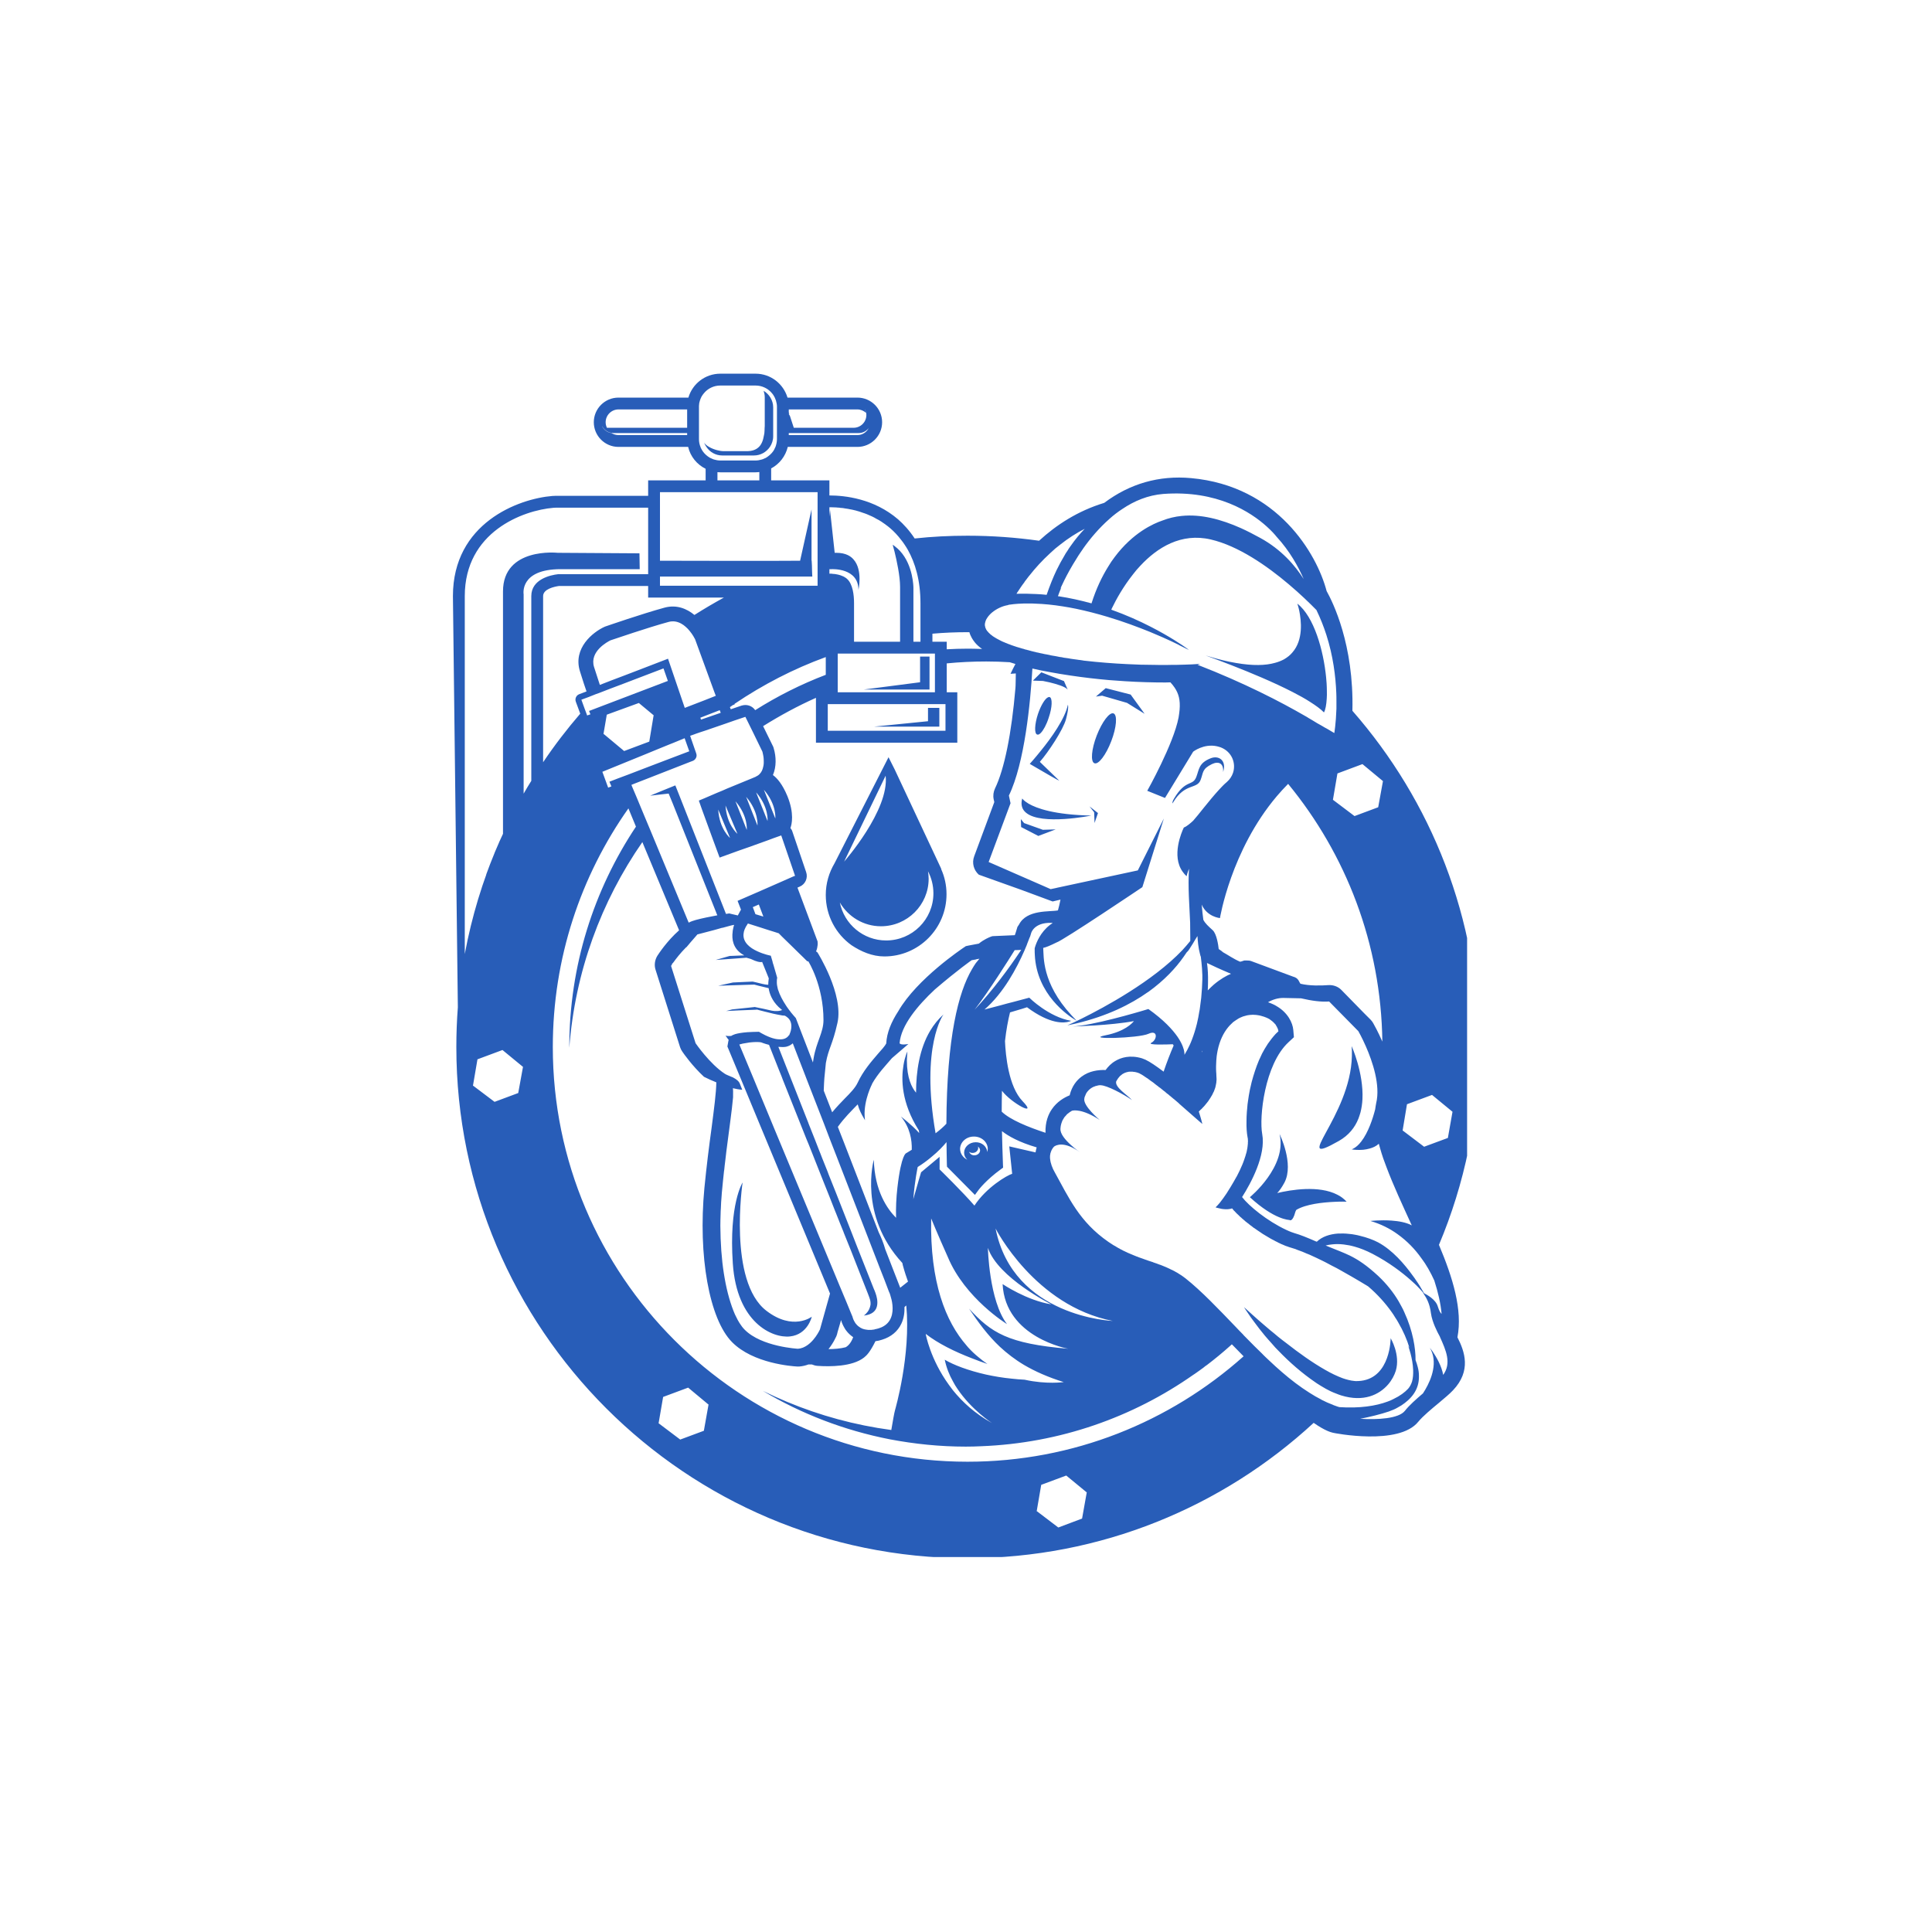 <svg xmlns="http://www.w3.org/2000/svg" xmlns:xlink="http://www.w3.org/1999/xlink" width="80" viewBox="0 0 60 60" height="80" preserveAspectRatio="xMidYMid meet"><defs><clipPath id="9fbcea13a6"><path d="M 14.062 11.605 L 45.562 11.605 L 45.562 48.355 L 14.062 48.355 Z M 14.062 11.605 " clip-rule="nonzero"></path></clipPath></defs><g clip-path="url(#9fbcea13a6)"><path fill="#285db8" d="M 32.594 21.191 C 32.801 21.242 33.098 21.324 33.16 21.422 L 33.043 21.152 L 32.609 20.984 L 32.34 20.879 L 32.078 21.137 L 32.391 21.148 C 32.391 21.148 32.477 21.164 32.594 21.191 Z M 36.434 24.918 C 36.797 24.309 37.172 24.52 37.285 24.223 C 37.375 23.992 37.324 23.883 37.637 23.73 C 37.848 23.629 38.008 23.707 37.984 23.977 C 38.102 23.621 37.852 23.445 37.594 23.551 C 37.223 23.699 37.242 23.898 37.152 24.129 C 37.039 24.426 36.82 24.191 36.461 24.801 C 36.418 24.871 36.406 24.918 36.414 24.953 C 36.422 24.941 36.426 24.93 36.434 24.918 Z M 42.25 34.551 C 42.285 34.414 42.305 34.277 42.312 34.137 C 42.352 33.32 41.977 32.488 41.977 32.488 C 41.984 32.594 41.988 32.695 41.984 32.793 C 41.945 34.691 40.035 36.309 41.578 35.434 C 41.887 35.258 42.078 35.016 42.188 34.738 C 42.211 34.68 42.23 34.613 42.25 34.551 Z M 39.664 37.051 C 39.73 36.984 39.805 36.883 39.891 36.723 C 40.195 36.137 39.738 35.219 39.738 35.219 C 39.98 36.23 38.816 37.18 38.816 37.18 C 39.582 37.887 40.043 37.887 40.043 37.887 C 40.043 37.887 40.137 37.977 40.227 37.641 C 40.234 37.617 40.246 37.594 40.258 37.574 C 40.555 37.395 41.082 37.34 41.441 37.324 C 41.664 37.312 41.82 37.32 41.82 37.32 C 41.738 37.23 41.641 37.156 41.531 37.102 C 40.957 36.805 40.094 36.949 39.664 37.051 Z M 32.555 21.652 C 32.461 21.684 32.328 21.898 32.234 22.176 C 32.129 22.496 32.117 22.785 32.211 22.812 C 32.273 22.836 32.363 22.738 32.449 22.578 C 32.492 22.496 32.535 22.398 32.57 22.285 C 32.68 21.965 32.688 21.68 32.598 21.648 C 32.582 21.645 32.57 21.645 32.555 21.652 Z M 40.684 21.797 C 40.863 21.91 41.016 22.02 41.117 22.125 C 41.164 22.039 41.191 21.891 41.203 21.695 C 41.207 21.621 41.211 21.539 41.207 21.453 C 41.207 21.379 41.203 21.301 41.199 21.223 C 41.195 21.16 41.191 21.102 41.184 21.039 C 41.102 20.199 40.809 19.148 40.289 18.746 C 40.289 18.746 40.32 18.828 40.348 18.961 C 40.414 19.277 40.48 19.871 40.137 20.262 C 40.105 20.301 40.066 20.34 40.023 20.375 C 39.98 20.41 39.93 20.445 39.875 20.477 C 39.793 20.52 39.699 20.559 39.594 20.586 C 39.305 20.668 38.91 20.68 38.391 20.59 C 38.133 20.547 37.844 20.48 37.52 20.379 C 37.504 20.375 37.484 20.367 37.465 20.363 C 37.246 20.293 38.945 20.875 40.145 21.492 C 40.344 21.594 40.527 21.695 40.684 21.797 Z M 22.43 14.145 L 23.414 14.145 C 23.621 14.145 23.801 14.039 23.91 13.879 C 23.973 13.785 24.012 13.672 24.012 13.551 L 24.012 12.648 C 24.012 12.539 23.98 12.438 23.926 12.348 C 23.875 12.262 23.801 12.188 23.715 12.137 C 23.734 12.199 23.75 12.266 23.75 12.332 L 23.75 13.234 C 23.75 13.254 23.746 13.27 23.746 13.289 C 23.746 13.348 23.742 13.402 23.738 13.453 C 23.734 13.473 23.73 13.492 23.727 13.512 C 23.699 13.688 23.645 13.805 23.57 13.879 C 23.469 13.98 23.336 14.012 23.18 14.012 L 22.461 14.012 C 22.383 14.012 22.176 13.973 22.02 13.879 C 21.957 13.844 21.902 13.801 21.867 13.746 C 21.883 13.793 21.91 13.84 21.938 13.879 C 22.043 14.039 22.223 14.145 22.43 14.145 Z M 28.82 22.398 L 27.148 22.566 L 29.172 22.566 L 29.172 21.984 L 28.82 21.984 Z M 26.445 29.355 C 26.742 29.551 27.086 29.703 27.465 29.703 C 28.531 29.703 29.395 28.836 29.395 27.77 C 29.395 27.492 29.336 27.227 29.227 26.988 L 29.234 26.988 L 27.785 23.895 L 27.594 23.516 L 25.918 26.809 C 25.746 27.098 25.645 27.434 25.645 27.793 C 25.645 28.438 25.961 29.008 26.445 29.355 Z M 27.504 24.09 C 27.625 25.16 26.215 26.758 26.215 26.758 Z M 27.359 28.766 C 28.176 28.766 28.84 28.105 28.84 27.289 C 28.84 27.211 28.832 27.133 28.82 27.059 C 28.926 27.262 28.988 27.496 28.988 27.742 C 28.988 28.551 28.332 29.207 27.52 29.207 C 26.809 29.207 26.215 28.699 26.082 28.027 C 26.34 28.469 26.816 28.766 27.359 28.766 Z M 28.867 20.391 L 28.574 20.391 L 28.574 21.188 L 26.828 21.414 L 28.867 21.414 Z M 43.348 42.57 C 43.496 42.07 43.188 41.559 43.188 41.559 C 43.188 41.559 43.188 42.773 42.266 42.883 C 42.223 42.887 42.176 42.891 42.129 42.891 C 42.105 42.891 42.082 42.891 42.059 42.887 C 42 42.883 41.941 42.871 41.875 42.855 C 41.816 42.84 41.758 42.824 41.695 42.801 C 41.527 42.738 41.344 42.652 41.156 42.543 C 40.762 42.32 40.336 42.016 39.953 41.715 C 39.91 41.684 39.867 41.652 39.824 41.617 C 39.781 41.582 39.734 41.547 39.691 41.512 C 39.609 41.441 39.527 41.375 39.449 41.312 C 39.305 41.188 39.172 41.078 39.059 40.977 C 38.996 40.918 38.938 40.867 38.883 40.82 C 38.727 40.68 38.633 40.594 38.633 40.594 C 38.633 40.594 38.707 40.715 38.844 40.91 C 38.879 40.961 38.922 41.016 38.965 41.074 C 39.055 41.195 39.16 41.336 39.285 41.484 C 39.352 41.559 39.418 41.641 39.492 41.719 C 39.527 41.762 39.566 41.805 39.605 41.848 C 39.645 41.887 39.68 41.922 39.715 41.961 C 40.039 42.297 40.426 42.641 40.867 42.941 C 40.879 42.949 40.891 42.957 40.902 42.965 C 40.91 42.969 40.918 42.977 40.926 42.98 C 40.957 43 40.988 43.02 41.02 43.039 C 41.125 43.105 41.227 43.16 41.324 43.207 C 41.383 43.234 41.438 43.258 41.492 43.277 C 41.547 43.301 41.602 43.32 41.652 43.336 C 42.348 43.551 42.832 43.316 43.109 42.996 C 43.227 42.859 43.305 42.707 43.348 42.57 Z M 32.898 24.246 L 32.293 23.66 C 32.551 23.367 33.02 22.66 33.105 22.336 C 33.207 21.953 33.164 21.887 33.164 21.887 C 33.074 22.324 32.645 22.922 32.324 23.316 C 32.129 23.559 31.98 23.723 31.98 23.723 C 31.98 23.723 32.078 23.781 32.207 23.855 C 32.473 24.012 32.879 24.246 32.898 24.246 Z M 44.688 38.66 C 45.484 36.77 45.926 34.691 45.926 32.516 C 45.926 28.52 44.445 24.867 42 22.074 C 42.051 20.016 41.387 18.691 41.199 18.355 C 40.898 17.203 39.672 15.09 36.988 14.848 C 35.996 14.758 35.086 15.02 34.293 15.617 C 33.469 15.867 32.801 16.305 32.27 16.793 C 31.543 16.691 30.805 16.637 30.047 16.637 C 29.496 16.637 28.945 16.664 28.406 16.723 C 28.242 16.473 28.059 16.277 27.891 16.129 C 27.141 15.484 26.238 15.387 25.758 15.387 L 25.758 14.918 L 23.949 14.918 L 23.949 14.547 C 24.207 14.41 24.395 14.168 24.465 13.879 L 26.629 13.879 C 27.051 13.879 27.395 13.535 27.395 13.113 C 27.395 12.691 27.051 12.348 26.629 12.348 L 24.457 12.348 C 24.328 11.918 23.934 11.605 23.465 11.605 L 22.371 11.605 C 21.902 11.605 21.504 11.918 21.379 12.348 L 19.207 12.348 C 18.785 12.348 18.441 12.691 18.441 13.113 C 18.441 13.535 18.785 13.879 19.207 13.879 L 21.371 13.879 C 21.441 14.18 21.645 14.426 21.914 14.559 L 21.914 14.918 L 20.129 14.918 L 20.129 15.398 L 17.258 15.398 L 17.176 15.402 L 17.16 15.402 C 16.09 15.488 14.066 16.25 14.066 18.512 L 14.219 31.281 C 14.188 31.688 14.172 32.098 14.172 32.516 C 14.172 41.27 21.293 48.391 30.047 48.391 C 34.191 48.391 37.969 46.797 40.797 44.188 C 41.156 44.438 41.332 44.48 41.398 44.496 C 41.418 44.504 43.445 44.906 44.047 44.152 C 44.188 43.98 44.465 43.75 44.688 43.566 C 44.863 43.418 45.016 43.293 45.125 43.176 C 45.699 42.57 45.488 41.973 45.262 41.531 C 45.426 40.676 45.117 39.68 44.688 38.66 Z M 26.98 13.293 C 26.914 13.422 26.781 13.512 26.629 13.512 L 24.496 13.512 L 24.496 13.449 L 26.668 13.449 C 26.797 13.449 26.906 13.387 26.98 13.293 Z M 24.496 12.852 L 24.512 12.852 L 24.496 12.809 L 24.496 12.715 L 26.629 12.715 C 26.73 12.715 26.824 12.758 26.895 12.82 C 26.887 12.781 26.875 12.738 26.855 12.703 C 26.855 12.707 26.859 12.707 26.859 12.707 C 26.887 12.762 26.906 12.824 26.906 12.887 C 26.906 13.109 26.727 13.285 26.508 13.285 L 24.652 13.285 L 24.531 12.914 L 24.496 12.859 L 24.488 12.852 C 24.488 12.852 24.492 12.852 24.496 12.852 Z M 21.34 13.512 L 19.207 13.512 C 19.129 13.512 19.051 13.488 18.988 13.449 C 18.863 13.43 18.758 13.352 18.699 13.242 C 18.699 13.242 18.703 13.242 18.703 13.242 C 18.773 13.363 18.902 13.449 19.051 13.449 L 21.34 13.449 Z M 21.34 13.285 L 18.887 13.285 C 18.875 13.285 18.863 13.285 18.848 13.285 C 18.824 13.23 18.809 13.176 18.809 13.113 C 18.809 12.895 18.988 12.715 19.207 12.715 L 21.34 12.715 Z M 43.566 33.027 C 43.566 33.027 43.566 33.031 43.566 33.031 C 43.566 33.031 43.566 33.031 43.566 33.027 Z M 43.695 34.293 L 44.473 34.004 L 45.109 34.527 L 44.965 35.34 L 44.227 35.613 L 43.562 35.109 L 43.562 35.117 L 43.559 35.113 Z M 43.055 36.238 C 43.273 36.82 43.562 37.438 43.844 38.055 C 43.668 37.961 43.434 37.922 43.211 37.906 C 42.867 37.883 42.559 37.918 42.559 37.918 C 42.879 38.012 43.16 38.152 43.402 38.328 C 43.703 38.543 43.949 38.801 44.141 39.074 C 44.18 39.129 44.219 39.18 44.254 39.234 C 44.289 39.289 44.32 39.344 44.355 39.398 C 44.426 39.523 44.488 39.645 44.543 39.766 C 44.66 40.129 44.742 40.48 44.77 40.805 C 44.734 40.773 44.695 40.711 44.652 40.574 C 44.59 40.355 44.312 40.207 44.227 40.164 C 44.199 40.121 44.152 40.035 44.086 39.926 C 44.066 39.895 44.043 39.859 44.02 39.824 C 44.008 39.809 43.996 39.789 43.984 39.773 C 43.953 39.723 43.914 39.668 43.875 39.617 C 43.617 39.258 43.242 38.82 42.797 38.582 C 42.648 38.504 42.449 38.43 42.234 38.379 C 42.184 38.363 42.129 38.355 42.074 38.344 C 42.016 38.332 41.957 38.324 41.898 38.32 C 41.781 38.305 41.664 38.305 41.551 38.309 C 41.297 38.328 41.062 38.402 40.895 38.562 C 40.879 38.559 40.863 38.551 40.844 38.543 C 40.594 38.434 40.383 38.348 40.203 38.297 C 40.152 38.281 40.07 38.254 39.945 38.195 C 39.352 37.918 38.781 37.449 38.574 37.176 C 38.848 36.746 39.32 35.875 39.199 35.219 C 39.102 34.699 39.27 33.059 40.016 32.367 L 40.184 32.211 L 40.164 31.984 C 40.145 31.766 39.996 31.449 39.645 31.246 C 39.613 31.227 39.582 31.207 39.543 31.191 C 39.492 31.168 39.438 31.145 39.379 31.125 C 39.531 31.039 39.688 30.992 39.852 30.992 L 40.406 31.004 C 40.738 31.082 41.039 31.121 41.277 31.102 L 42.184 32.023 C 42.184 32.023 42.293 32.211 42.418 32.496 C 42.625 32.969 42.875 33.699 42.738 34.262 C 42.727 34.324 42.715 34.387 42.707 34.453 C 42.633 34.742 42.492 35.172 42.273 35.453 C 42.195 35.555 42.105 35.637 42.004 35.684 C 41.996 35.688 41.988 35.691 41.977 35.695 C 41.977 35.695 41.988 35.699 42 35.699 C 42.051 35.707 42.184 35.719 42.336 35.707 C 42.402 35.699 42.473 35.688 42.539 35.668 C 42.641 35.641 42.742 35.594 42.82 35.52 C 42.832 35.57 42.848 35.621 42.863 35.672 C 42.891 35.77 42.922 35.871 42.957 35.973 C 42.988 36.059 43.02 36.148 43.055 36.238 Z M 37.484 29.906 C 37.629 29.977 37.895 30.102 38.23 30.242 C 38.086 30.301 37.898 30.406 37.691 30.582 C 37.633 30.637 37.57 30.691 37.508 30.758 C 37.512 30.676 37.516 30.59 37.516 30.504 C 37.52 30.297 37.512 30.094 37.484 29.906 Z M 37.977 29.57 C 37.961 29.555 37.945 29.539 37.926 29.527 C 37.906 29.516 37.879 29.496 37.848 29.473 C 37.836 29.355 37.785 29 37.66 28.887 C 37.527 28.766 37.43 28.68 37.371 28.566 C 37.352 28.434 37.336 28.277 37.32 28.094 C 37.488 28.477 37.887 28.512 37.887 28.512 C 37.887 28.512 38.227 26.41 39.652 24.727 C 39.762 24.598 39.879 24.469 40.004 24.344 C 41.801 26.531 42.891 29.312 42.93 32.348 C 42.797 32.043 42.676 31.828 42.645 31.773 C 42.621 31.734 42.598 31.699 42.566 31.668 L 42.371 31.473 L 41.66 30.746 C 41.555 30.637 41.402 30.582 41.246 30.594 C 41.035 30.609 40.676 30.621 40.387 30.551 C 40.336 30.492 40.336 30.375 40.152 30.328 L 38.848 29.844 C 38.797 29.824 38.711 29.832 38.656 29.828 C 38.625 29.828 38.574 29.859 38.512 29.867 C 38.324 29.789 38.121 29.648 37.977 29.57 Z M 36.766 32.602 C 36.75 32.543 36.723 32.465 36.676 32.375 C 36.648 32.32 36.613 32.262 36.57 32.199 C 36.41 31.969 36.137 31.672 35.664 31.336 C 35.664 31.336 34.348 31.742 33.559 31.852 C 33.465 31.867 33.375 31.875 33.301 31.879 C 33.301 31.879 34.5 31.848 35.215 31.711 C 35.16 31.781 34.926 32.035 34.332 32.152 C 33.645 32.289 35.367 32.246 35.668 32.105 C 35.965 31.969 35.941 32.289 35.758 32.383 C 35.602 32.461 36.238 32.438 36.422 32.43 C 36.43 32.441 36.438 32.453 36.449 32.469 C 36.344 32.711 36.238 32.984 36.137 33.281 C 35.914 33.113 35.711 32.973 35.574 32.91 C 35.535 32.895 35.5 32.879 35.465 32.867 C 35.086 32.754 34.809 32.848 34.645 32.945 C 34.508 33.023 34.41 33.129 34.336 33.23 C 34.109 33.223 33.824 33.258 33.586 33.438 C 33.445 33.543 33.289 33.723 33.219 34.016 C 33.035 34.09 32.82 34.223 32.668 34.445 C 32.559 34.602 32.457 34.844 32.469 35.18 C 31.934 35.004 31.371 34.777 31.109 34.523 C 31.109 34.293 31.113 34.078 31.117 33.875 C 31.41 34.262 32.25 34.711 31.758 34.199 C 31.32 33.746 31.23 32.773 31.211 32.332 C 31.25 31.984 31.305 31.691 31.367 31.441 C 31.672 31.355 31.895 31.281 31.895 31.281 C 32.617 31.82 33.051 31.773 33.203 31.727 C 33.242 31.715 33.266 31.703 33.266 31.703 C 32.57 31.586 31.965 30.984 31.965 30.984 L 31.465 31.117 L 31.281 31.164 L 31.066 31.223 L 30.574 31.352 C 31.172 30.836 31.582 30.051 31.812 29.527 C 31.832 29.477 31.852 29.43 31.871 29.387 C 31.883 29.363 31.891 29.34 31.898 29.316 C 31.926 29.246 31.949 29.184 31.969 29.133 C 31.977 29.113 31.984 29.098 31.992 29.082 C 32.012 29.023 32.023 28.98 32.023 28.98 C 32.023 28.98 32.105 28.645 32.648 28.66 C 32.664 28.66 32.676 28.664 32.691 28.664 C 32.688 28.668 32.68 28.672 32.676 28.676 C 32.652 28.691 32.629 28.707 32.609 28.723 C 32.309 28.953 32.188 29.273 32.148 29.398 C 32.137 29.43 32.133 29.449 32.133 29.449 C 32.133 29.465 32.133 29.477 32.133 29.488 C 32.133 29.547 32.133 29.602 32.137 29.656 C 32.195 30.887 33.176 31.543 33.395 31.676 C 33.395 31.676 33.398 31.676 33.398 31.676 C 33.402 31.68 33.406 31.684 33.41 31.684 C 33.426 31.695 33.438 31.699 33.438 31.699 C 33.43 31.695 33.426 31.688 33.418 31.68 C 33.418 31.68 33.414 31.676 33.414 31.676 C 33.363 31.625 33.316 31.574 33.273 31.527 C 32.348 30.52 32.418 29.699 32.398 29.438 C 32.492 29.418 32.621 29.363 32.809 29.27 C 32.992 29.223 35.477 27.551 35.477 27.551 L 36.145 25.418 L 35.336 27.031 L 32.828 27.57 L 32.797 27.578 L 32.629 27.613 L 32.453 27.535 L 30.703 26.77 L 31.383 24.945 L 31.332 24.707 C 31.82 23.699 32 21.832 32.062 20.762 C 32.23 20.801 32.414 20.84 32.617 20.875 C 32.812 20.914 33.023 20.945 33.25 20.98 C 33.645 21.039 34.047 21.086 34.449 21.121 C 34.613 21.133 34.777 21.145 34.941 21.156 C 35.379 21.184 35.801 21.195 36.195 21.195 C 36.246 21.195 36.297 21.191 36.348 21.191 C 36.398 21.246 36.441 21.297 36.477 21.352 C 36.602 21.535 36.66 21.738 36.633 22.047 C 36.625 22.121 36.617 22.195 36.602 22.281 C 36.445 23.109 35.629 24.559 35.629 24.559 L 36.18 24.781 L 37.055 23.344 C 37.055 23.344 37.383 23.086 37.793 23.176 C 37.832 23.188 37.875 23.195 37.914 23.211 C 38.258 23.348 38.391 23.699 38.293 24 C 38.258 24.105 38.195 24.203 38.102 24.285 C 38.082 24.301 38.059 24.32 38.039 24.34 C 38.004 24.371 37.969 24.41 37.934 24.445 C 37.91 24.469 37.891 24.492 37.867 24.516 C 37.547 24.863 37.18 25.355 37.074 25.465 C 37.07 25.473 37.062 25.48 37.059 25.484 C 36.984 25.555 36.855 25.668 36.766 25.699 C 36.766 25.699 36.762 25.703 36.758 25.715 C 36.699 25.836 36.375 26.582 36.727 27.07 C 36.762 27.121 36.801 27.168 36.852 27.211 C 36.852 27.211 36.875 27.098 36.926 26.98 C 36.887 27.539 36.941 28.141 36.961 28.66 L 36.961 28.695 L 36.965 29.117 L 36.965 29.223 C 36.887 29.32 36.805 29.414 36.719 29.508 C 35.801 30.473 34.305 31.281 33.578 31.641 C 33.551 31.652 33.527 31.664 33.504 31.676 C 33.445 31.703 33.395 31.727 33.352 31.75 C 33.223 31.809 33.148 31.844 33.148 31.844 C 33.242 31.824 33.332 31.805 33.418 31.785 C 34.383 31.555 35.109 31.195 35.652 30.809 C 35.652 30.809 35.656 30.809 35.656 30.809 C 36.168 30.441 36.523 30.051 36.758 29.715 C 36.789 29.668 36.82 29.625 36.852 29.578 L 36.898 29.531 C 36.898 29.531 36.914 29.508 36.941 29.469 C 36.969 29.426 37.004 29.367 37.047 29.301 C 37.09 29.23 37.137 29.148 37.188 29.07 C 37.195 29.207 37.215 29.441 37.266 29.625 C 37.273 29.656 37.281 29.688 37.293 29.715 C 37.297 29.762 37.305 29.82 37.312 29.883 C 37.324 29.996 37.336 30.133 37.34 30.285 C 37.34 30.328 37.34 30.375 37.34 30.422 C 37.336 30.59 37.324 30.781 37.305 30.988 C 37.293 31.098 37.277 31.207 37.262 31.32 C 37.258 31.352 37.254 31.379 37.246 31.41 C 37.227 31.535 37.203 31.66 37.172 31.789 C 37.129 31.961 37.078 32.129 37.016 32.289 C 36.996 32.344 36.973 32.395 36.949 32.449 C 36.902 32.555 36.844 32.66 36.785 32.758 C 36.785 32.758 36.789 32.703 36.766 32.602 Z M 31.055 41.828 C 31.27 42.027 31.516 42.219 31.805 42.391 C 32.145 42.59 32.547 42.77 33.035 42.922 C 33.035 42.922 32.504 43 31.82 42.848 C 31.688 42.84 31.555 42.832 31.426 42.816 C 31.141 42.789 30.871 42.742 30.621 42.688 C 30.066 42.562 29.617 42.391 29.34 42.227 C 29.391 42.473 29.48 42.699 29.598 42.906 C 29.637 42.98 29.68 43.055 29.727 43.121 C 30.172 43.789 30.809 44.195 30.809 44.195 C 30.285 43.906 29.891 43.543 29.594 43.176 C 29.551 43.121 29.508 43.062 29.469 43.008 C 28.887 42.207 28.75 41.434 28.75 41.434 C 28.754 41.434 28.754 41.438 28.754 41.438 C 28.754 41.434 28.75 41.426 28.75 41.426 C 29.133 41.723 29.648 41.977 30.176 42.18 C 30.34 42.246 30.504 42.305 30.664 42.359 C 30.57 42.297 30.48 42.227 30.387 42.148 C 30.277 42.059 30.168 41.957 30.066 41.844 C 30.051 41.824 30.035 41.809 30.02 41.789 C 29.367 41.043 28.879 39.824 28.918 37.84 C 28.918 37.84 29.117 38.328 29.434 39.035 C 29.969 40.324 31.273 41.121 31.273 41.121 C 30.715 40.395 30.68 38.754 30.68 38.754 C 30.996 39.688 32.652 40.508 32.652 40.508 C 31.887 40.387 31.137 39.879 31.137 39.879 C 31.219 41.543 33.176 41.887 33.176 41.887 C 31.289 41.727 30.785 41.387 30.094 40.641 C 30.383 41.066 30.672 41.469 31.055 41.828 Z M 28.316 35.707 C 28.211 35.773 28.145 35.812 28.145 35.812 C 28.145 35.812 27.992 35.828 27.871 36.871 C 27.832 37.203 27.82 37.523 27.828 37.82 C 27.555 37.547 27.164 36.988 27.137 36.016 C 27.137 36.016 26.648 37.738 28.023 39.223 C 28.027 39.246 28.035 39.273 28.039 39.297 C 28.094 39.5 28.152 39.672 28.199 39.801 L 27.957 39.992 L 27.77 39.512 L 27.492 38.797 C 27.438 38.605 27.367 38.43 27.289 38.27 L 26.211 35.484 L 26.02 34.996 C 26.219 34.715 26.441 34.5 26.637 34.297 C 26.68 34.465 26.762 34.617 26.816 34.707 C 26.844 34.758 26.863 34.789 26.863 34.789 C 26.859 34.75 26.855 34.711 26.852 34.668 C 26.824 34.156 27.086 33.66 27.086 33.66 C 27.086 33.66 27.082 33.66 27.082 33.66 C 27.262 33.34 27.516 33.078 27.699 32.863 L 28.211 32.422 C 28.211 32.422 27.973 32.469 27.938 32.398 C 27.98 31.844 28.504 31.223 29.031 30.73 C 29.766 30.102 30.176 29.82 30.176 29.82 L 30.309 29.797 L 30.312 29.793 L 30.418 29.773 C 30.418 29.773 30.414 29.773 30.414 29.777 C 30.363 29.84 30.32 29.895 30.305 29.91 C 30.266 29.969 30.223 30.031 30.184 30.102 C 29.77 30.805 29.402 32.195 29.391 34.898 C 29.305 34.992 29.188 35.094 29.055 35.195 C 28.582 32.473 29.301 31.504 29.301 31.504 C 29.137 31.652 29 31.824 28.887 32.012 C 28.555 32.57 28.449 33.277 28.449 33.934 C 28.316 33.777 28.164 33.48 28.164 32.934 C 28.168 32.848 28.172 32.754 28.18 32.656 C 28.18 32.656 28.102 32.809 28.059 33.078 C 27.984 33.512 27.988 34.242 28.535 35.105 C 28.539 35.133 28.543 35.16 28.547 35.188 C 28.312 34.926 27.98 34.676 27.98 34.676 C 28.262 35.016 28.324 35.402 28.316 35.707 Z M 22.766 34.004 C 22.77 33.922 22.766 33.852 22.762 33.793 C 22.77 33.797 22.781 33.801 22.789 33.801 C 22.824 33.809 22.859 33.816 22.898 33.824 C 22.945 33.832 23 33.84 23.051 33.844 L 22.98 33.664 C 22.949 33.578 22.875 33.523 22.793 33.477 C 22.781 33.473 22.773 33.469 22.766 33.461 C 22.746 33.453 22.73 33.449 22.715 33.441 C 22.637 33.406 22.559 33.379 22.512 33.348 C 22.043 33.043 21.602 32.398 21.602 32.398 L 20.84 29.996 C 20.84 29.996 20.852 29.98 20.871 29.953 L 20.863 29.945 L 20.914 29.887 C 20.992 29.777 21.133 29.594 21.309 29.418 L 21.309 29.426 L 21.367 29.359 L 21.441 29.27 L 21.578 29.113 L 21.652 29.027 L 21.656 29.02 L 22.18 28.883 L 22.332 28.84 C 22.367 28.832 22.398 28.82 22.43 28.812 L 22.43 28.816 L 22.688 28.746 C 22.707 28.742 22.723 28.738 22.738 28.734 L 22.77 28.727 C 22.77 28.727 22.773 28.727 22.773 28.727 C 22.781 28.727 22.789 28.723 22.797 28.723 C 22.797 28.723 22.797 28.727 22.797 28.73 C 22.785 28.762 22.777 28.797 22.77 28.832 C 22.766 28.859 22.758 28.887 22.754 28.914 C 22.754 28.914 22.754 28.918 22.754 28.918 C 22.754 28.922 22.754 28.926 22.754 28.93 C 22.719 29.176 22.77 29.441 23.031 29.621 C 23.043 29.629 23.055 29.633 23.066 29.641 C 23.082 29.652 23.098 29.66 23.113 29.672 L 23.055 29.672 L 22.777 29.684 L 22.66 29.688 L 22.227 29.812 L 22.812 29.77 L 23.086 29.75 L 23.18 29.742 C 23.18 29.742 23.234 29.758 23.316 29.781 C 23.508 29.875 23.605 29.883 23.645 29.879 C 23.66 29.879 23.668 29.871 23.668 29.871 L 23.875 30.383 C 23.875 30.383 23.871 30.406 23.867 30.453 C 23.863 30.484 23.859 30.531 23.859 30.582 C 23.793 30.582 23.723 30.566 23.672 30.555 C 23.566 30.527 23.395 30.488 23.375 30.484 C 23.371 30.484 23.371 30.484 23.371 30.484 L 23.102 30.496 L 22.762 30.512 L 22.305 30.613 L 23.137 30.586 L 23.41 30.578 L 23.426 30.578 C 23.426 30.578 23.656 30.641 23.871 30.688 C 23.895 30.855 23.973 31.074 24.184 31.277 C 24.219 31.309 24.25 31.336 24.289 31.367 C 24.27 31.375 24.25 31.383 24.227 31.387 C 24.117 31.414 23.984 31.395 23.898 31.371 C 23.855 31.359 23.781 31.344 23.707 31.328 C 23.578 31.301 23.438 31.273 23.438 31.273 L 23.414 31.277 L 22.738 31.348 L 22.551 31.398 L 22.941 31.379 L 23.445 31.359 L 23.516 31.355 C 23.516 31.355 23.613 31.383 23.742 31.414 C 23.902 31.457 24.121 31.508 24.27 31.531 C 24.277 31.531 24.281 31.535 24.285 31.535 C 24.32 31.539 24.352 31.543 24.375 31.543 C 24.398 31.555 24.422 31.57 24.445 31.59 C 24.535 31.656 24.613 31.785 24.559 32.012 C 24.547 32.059 24.531 32.094 24.516 32.129 L 24.52 32.137 C 24.512 32.141 24.508 32.145 24.504 32.148 C 24.5 32.148 24.5 32.152 24.5 32.152 C 24.43 32.254 24.32 32.285 24.199 32.277 C 24.156 32.277 24.117 32.27 24.074 32.262 C 23.961 32.238 23.852 32.191 23.762 32.148 C 23.668 32.102 23.602 32.062 23.578 32.047 C 23.574 32.047 23.574 32.047 23.574 32.047 C 23.57 32.043 23.57 32.043 23.57 32.043 C 23.434 32.043 23.324 32.051 23.227 32.055 C 23.227 32.055 23.223 32.055 23.219 32.055 C 23.035 32.07 22.918 32.09 22.828 32.117 C 22.82 32.117 22.816 32.121 22.809 32.125 C 22.77 32.137 22.738 32.152 22.707 32.172 C 22.574 32.184 22.531 32.16 22.531 32.16 L 22.609 32.27 L 22.629 32.293 C 22.629 32.305 22.625 32.312 22.621 32.324 C 22.613 32.379 22.602 32.438 22.59 32.5 L 22.98 33.438 L 23.574 34.871 L 25.777 40.172 L 25.465 41.285 C 25.465 41.285 25.281 41.703 24.953 41.844 C 24.945 41.848 24.941 41.848 24.934 41.852 C 24.887 41.871 24.836 41.883 24.781 41.887 C 24.781 41.887 23.652 41.828 23.125 41.293 C 23.07 41.238 23.016 41.168 22.965 41.086 C 22.945 41.055 22.93 41.027 22.91 40.992 C 22.883 40.941 22.855 40.883 22.824 40.82 C 22.695 40.523 22.582 40.141 22.504 39.691 C 22.496 39.645 22.488 39.594 22.48 39.547 C 22.41 39.105 22.375 38.605 22.371 38.07 C 22.371 37.949 22.375 37.828 22.379 37.707 C 22.379 37.645 22.383 37.582 22.387 37.523 C 22.391 37.398 22.398 37.273 22.41 37.145 C 22.414 37.082 22.418 37.02 22.426 36.953 C 22.434 36.859 22.445 36.766 22.453 36.672 C 22.457 36.648 22.457 36.625 22.461 36.598 C 22.469 36.523 22.477 36.449 22.484 36.379 C 22.488 36.359 22.488 36.344 22.492 36.328 C 22.5 36.234 22.512 36.145 22.523 36.055 C 22.535 35.961 22.543 35.871 22.555 35.781 C 22.555 35.781 22.555 35.777 22.555 35.777 C 22.641 35.09 22.727 34.52 22.766 34.078 C 22.766 34.051 22.766 34.027 22.766 34.004 Z M 19.609 24.375 L 19.695 24.34 L 20.297 24.105 L 21.414 23.668 L 21.516 23.629 C 21.586 23.602 21.633 23.531 21.633 23.461 C 21.633 23.438 21.629 23.418 21.621 23.395 L 21.457 22.922 L 21.438 22.863 C 21.434 22.859 21.43 22.855 21.43 22.852 L 21.586 22.797 L 21.605 22.789 L 21.742 22.742 L 21.898 22.691 L 22.512 22.48 L 22.824 22.371 L 23.125 22.27 L 23.148 22.262 L 23.391 22.754 L 23.676 23.34 C 23.676 23.34 23.688 23.379 23.699 23.441 C 23.707 23.473 23.711 23.508 23.715 23.547 C 23.719 23.586 23.719 23.633 23.719 23.676 C 23.719 23.699 23.719 23.719 23.715 23.742 C 23.711 23.766 23.711 23.789 23.703 23.809 C 23.695 23.855 23.68 23.898 23.66 23.941 C 23.641 23.98 23.613 24.016 23.582 24.047 C 23.551 24.078 23.516 24.098 23.477 24.117 C 23.469 24.125 23.457 24.129 23.445 24.133 C 23.41 24.148 23.367 24.164 23.324 24.184 C 23.277 24.203 23.227 24.223 23.172 24.246 C 22.992 24.32 22.781 24.406 22.574 24.492 C 22.523 24.516 22.473 24.539 22.422 24.559 C 22.371 24.582 22.32 24.602 22.27 24.621 C 22.113 24.688 21.973 24.75 21.871 24.793 C 21.766 24.836 21.703 24.863 21.703 24.863 L 21.801 25.141 L 22.152 26.102 L 22.348 26.633 L 22.941 26.418 L 23.254 26.309 L 23.863 26.09 L 24.02 26.031 L 24.172 25.977 L 24.262 25.945 L 24.691 27.199 L 24.637 27.219 L 24.336 27.352 L 23.742 27.613 L 23.438 27.746 L 22.906 27.977 L 23.012 28.25 C 23.012 28.254 22.969 28.32 22.918 28.422 C 22.918 28.426 22.918 28.426 22.914 28.43 L 22.711 28.383 L 22.695 28.379 L 22.645 28.367 C 22.645 28.367 22.637 28.371 22.625 28.371 C 22.609 28.375 22.582 28.379 22.547 28.383 L 22.531 28.344 L 21.102 24.715 L 20.973 24.391 L 20.598 24.543 L 20.191 24.711 L 20.488 24.676 L 20.766 24.645 C 20.766 24.645 20.809 24.75 20.891 24.949 C 21.113 25.508 21.617 26.77 22.246 28.348 C 22.246 28.352 22.25 28.355 22.25 28.363 C 22.262 28.383 22.27 28.406 22.277 28.426 C 22.066 28.465 21.805 28.516 21.609 28.57 C 21.527 28.594 21.457 28.617 21.406 28.645 C 21.402 28.645 21.395 28.648 21.387 28.652 L 20.203 25.797 L 20 25.312 L 19.77 24.758 L 19.629 24.426 Z M 18.988 24.422 L 18.887 24.461 L 18.707 23.969 L 20.039 23.426 L 20.391 23.281 L 20.793 23.117 L 20.902 23.074 L 21.242 22.934 L 21.262 22.926 L 21.309 23.059 L 21.406 23.332 L 21.395 23.336 L 20.789 23.566 L 20.133 23.816 L 19.797 23.945 L 19.5 24.059 L 19.176 24.18 L 18.926 24.277 Z M 18.297 22.086 L 18.336 22.184 L 18.234 22.219 L 18.219 22.176 L 18.156 22.008 L 18.055 21.73 L 18.285 21.645 L 18.5 21.559 L 18.602 21.523 L 18.953 21.387 L 19.359 21.234 L 20.605 20.758 L 20.742 21.148 L 20.738 21.148 L 20.523 21.23 L 18.664 21.938 L 18.309 22.074 L 18.293 22.078 Z M 21.863 21.754 L 21.266 21.984 L 20.746 20.457 L 19.824 20.812 L 19.375 20.984 L 18.992 21.129 L 18.629 21.27 C 18.594 21.16 18.535 20.984 18.449 20.715 C 18.297 20.227 18.879 19.926 18.957 19.887 C 19.078 19.848 20.109 19.492 20.758 19.316 C 20.91 19.273 21.043 19.305 21.156 19.367 C 21.207 19.395 21.25 19.426 21.293 19.465 C 21.34 19.504 21.379 19.547 21.414 19.59 C 21.512 19.707 21.57 19.82 21.586 19.852 L 22.191 21.508 L 22.23 21.609 Z M 22.352 22.055 L 22.383 22.137 L 21.77 22.348 L 21.75 22.289 Z M 20.301 22.215 L 20.297 22.227 L 20.164 23.031 L 19.383 23.324 L 18.77 22.812 L 18.742 22.793 L 18.844 22.195 L 19.84 21.832 Z M 29.73 23.062 L 29.73 21.5 L 29.402 21.5 L 29.402 20.602 C 29.805 20.562 30.215 20.543 30.629 20.543 C 30.875 20.543 31.117 20.551 31.359 20.566 C 31.418 20.582 31.473 20.602 31.535 20.621 C 31.48 20.727 31.426 20.828 31.383 20.926 L 31.547 20.914 C 31.543 21.059 31.543 21.312 31.535 21.371 C 31.414 22.789 31.191 23.887 30.902 24.484 C 30.852 24.59 30.836 24.707 30.859 24.82 L 30.879 24.91 L 30.254 26.594 C 30.176 26.801 30.242 27.027 30.398 27.164 L 31.711 27.633 L 32.691 27.996 L 32.934 27.938 C 32.91 28.059 32.883 28.18 32.855 28.273 C 32.605 28.324 31.887 28.238 31.645 28.715 L 31.598 28.785 L 31.574 28.863 C 31.559 28.922 31.535 28.988 31.516 29.043 L 30.891 29.07 L 30.816 29.074 L 30.75 29.098 C 30.715 29.113 30.562 29.172 30.398 29.305 L 30.09 29.363 L 29.996 29.383 L 29.914 29.438 C 29.895 29.453 28.477 30.395 27.898 31.402 C 27.684 31.73 27.539 32.07 27.523 32.406 C 27.492 32.473 27.363 32.621 27.266 32.727 C 27.062 32.965 26.805 33.258 26.633 33.629 C 26.562 33.781 26.41 33.941 26.23 34.121 C 26.109 34.246 25.977 34.383 25.844 34.543 L 25.582 33.871 C 25.586 33.688 25.598 33.551 25.602 33.477 L 25.648 33.012 C 25.73 32.555 25.855 32.453 26.008 31.766 C 26.207 30.875 25.387 29.578 25.387 29.578 L 25.344 29.547 C 25.406 29.395 25.395 29.266 25.391 29.258 L 25.391 29.238 L 24.766 27.566 L 24.836 27.535 C 25.012 27.461 25.098 27.262 25.035 27.082 L 24.609 25.828 C 24.598 25.785 24.574 25.75 24.547 25.715 C 24.59 25.605 24.672 25.262 24.453 24.723 C 24.297 24.348 24.129 24.16 24.004 24.07 C 24.113 23.816 24.109 23.504 24.027 23.234 C 24.023 23.215 24.016 23.195 24.008 23.18 L 23.699 22.551 C 24.223 22.223 24.77 21.926 25.34 21.672 L 25.34 23.066 L 29.73 23.066 Z M 30.367 35.605 C 30.406 35.633 30.434 35.672 30.438 35.723 C 30.438 35.809 30.359 35.879 30.262 35.879 C 30.184 35.883 30.121 35.836 30.098 35.77 C 30.129 35.793 30.164 35.809 30.207 35.805 C 30.301 35.805 30.379 35.734 30.379 35.648 C 30.379 35.633 30.375 35.617 30.367 35.605 Z M 30.297 35.473 C 30.098 35.477 29.941 35.621 29.941 35.801 C 29.941 35.883 29.98 35.961 30.039 36.016 C 29.91 35.953 29.82 35.828 29.816 35.684 C 29.816 35.473 30.004 35.297 30.242 35.297 C 30.48 35.293 30.672 35.465 30.676 35.676 C 30.676 35.711 30.668 35.742 30.66 35.777 C 30.648 35.605 30.492 35.469 30.297 35.473 Z M 30.266 31.359 C 30.699 30.801 31.332 29.797 31.512 29.508 L 31.715 29.5 C 31.703 29.516 31.691 29.531 31.68 29.551 C 31.359 30.035 30.84 30.746 30.266 31.359 Z M 24.016 29.949 L 24.008 29.93 L 24.004 29.914 L 23.996 29.887 L 23.992 29.863 L 23.941 29.691 L 23.938 29.68 C 23.938 29.68 23.727 29.641 23.512 29.539 C 23.293 29.438 23.074 29.27 23.09 29.016 C 23.094 28.988 23.098 28.961 23.102 28.934 C 23.113 28.887 23.133 28.84 23.16 28.789 C 23.172 28.766 23.184 28.746 23.199 28.727 C 23.199 28.723 23.199 28.723 23.199 28.723 C 23.207 28.707 23.219 28.691 23.227 28.68 L 23.621 28.805 L 23.863 28.883 L 24.062 28.945 L 24.184 28.984 L 24.293 29.094 L 24.594 29.387 L 24.828 29.617 L 24.953 29.738 L 25.031 29.816 L 25.078 29.859 C 25.082 29.855 25.086 29.852 25.09 29.852 L 25.105 29.859 C 25.105 29.859 25.574 30.598 25.574 31.68 C 25.574 32.066 25.352 32.355 25.266 32.871 C 25.258 32.91 25.254 32.953 25.246 32.996 L 25.199 32.871 L 24.859 31.992 L 24.715 31.617 C 24.668 31.566 24.617 31.504 24.562 31.438 C 24.547 31.414 24.527 31.391 24.508 31.367 C 24.484 31.336 24.461 31.301 24.438 31.27 C 24.43 31.254 24.418 31.242 24.41 31.227 C 24.309 31.074 24.215 30.902 24.164 30.738 C 24.164 30.734 24.164 30.734 24.16 30.734 C 24.16 30.73 24.16 30.727 24.16 30.727 C 24.156 30.715 24.156 30.707 24.152 30.695 C 24.137 30.633 24.125 30.57 24.125 30.508 C 24.125 30.461 24.125 30.414 24.137 30.367 Z M 23.379 28.172 L 23.566 28.09 L 23.707 28.465 L 23.461 28.391 Z M 22.531 25.016 L 22.902 25.895 C 22.902 25.895 22.57 25.621 22.531 25.016 Z M 22.672 26.023 C 22.672 26.023 22.34 25.75 22.305 25.141 Z M 22.84 24.883 C 23.238 25.344 23.191 25.773 23.191 25.773 Z M 23.172 24.746 C 23.57 25.207 23.523 25.637 23.523 25.637 Z M 23.496 24.645 L 23.484 24.609 C 23.883 25.07 23.836 25.496 23.836 25.496 Z M 23.723 24.527 C 24.125 24.988 24.078 25.418 24.078 25.418 Z M 25.918 41.609 C 25.945 41.555 25.965 41.516 25.973 41.5 L 25.984 41.469 L 25.996 41.434 L 26.012 41.367 L 26.121 40.992 L 26.121 41 C 26.141 41.074 26.176 41.156 26.227 41.242 C 26.242 41.27 26.258 41.297 26.281 41.324 C 26.336 41.398 26.41 41.469 26.496 41.527 C 26.43 41.707 26.34 41.797 26.262 41.84 C 26.102 41.883 25.898 41.898 25.73 41.898 C 25.816 41.789 25.879 41.684 25.918 41.609 Z M 26.492 40.945 C 26.488 40.941 26.488 40.938 26.488 40.934 C 26.484 40.93 26.484 40.922 26.48 40.918 C 26.48 40.914 26.48 40.91 26.48 40.91 C 26.477 40.902 26.477 40.902 26.477 40.898 C 26.477 40.895 26.477 40.895 26.477 40.895 C 26.477 40.891 26.473 40.887 26.473 40.887 L 26.43 40.785 L 26.281 40.422 L 26.176 40.172 L 26.168 40.152 L 26.078 39.938 L 26.039 39.844 L 25.945 39.617 L 24.059 35.082 L 23.375 33.43 L 22.961 32.438 C 22.992 32.43 23.027 32.418 23.066 32.41 C 23.148 32.395 23.215 32.383 23.277 32.375 C 23.328 32.371 23.379 32.363 23.418 32.363 C 23.562 32.355 23.637 32.371 23.637 32.371 C 23.637 32.371 23.742 32.414 23.883 32.449 C 23.988 32.715 24.094 32.977 24.195 33.238 C 24.219 33.301 24.246 33.359 24.27 33.422 C 24.281 33.457 24.297 33.492 24.309 33.527 C 24.559 34.152 24.805 34.766 25.039 35.359 C 25.066 35.422 25.09 35.484 25.117 35.547 C 25.172 35.691 25.23 35.832 25.285 35.969 C 25.285 35.973 25.289 35.977 25.289 35.98 C 25.391 36.234 25.488 36.48 25.582 36.719 C 25.707 37.031 25.828 37.332 25.938 37.617 C 25.945 37.637 25.953 37.652 25.961 37.672 C 26.043 37.879 26.121 38.078 26.199 38.266 C 26.199 38.273 26.203 38.277 26.203 38.281 C 26.285 38.48 26.359 38.668 26.43 38.844 C 26.484 38.984 26.535 39.117 26.586 39.242 C 26.75 39.664 26.875 39.98 26.949 40.164 C 26.984 40.258 27.008 40.316 27.012 40.336 C 27.035 40.402 27.039 40.461 27.035 40.52 C 27.027 40.57 27.012 40.617 26.992 40.66 C 26.934 40.785 26.828 40.855 26.828 40.855 C 26.848 40.855 26.859 40.852 26.875 40.848 C 26.895 40.848 26.914 40.844 26.934 40.836 C 26.934 40.836 26.938 40.836 26.941 40.836 C 27.125 40.789 27.207 40.684 27.234 40.566 C 27.27 40.422 27.227 40.258 27.188 40.152 C 27.18 40.125 27.168 40.098 27.16 40.078 C 27.145 40.047 27.137 40.027 27.137 40.027 L 27.133 40.016 L 26.625 38.734 L 26.441 38.262 L 25.969 37.062 L 25.738 36.484 L 25.699 36.379 L 25.531 35.961 L 25.48 35.828 L 25.445 35.742 L 25.316 35.41 L 25.105 34.879 L 25.105 34.875 L 24.645 33.707 L 24.531 33.418 L 24.195 32.566 L 24.172 32.512 C 24.18 32.512 24.188 32.512 24.195 32.512 C 24.273 32.52 24.348 32.52 24.414 32.508 C 24.453 32.5 24.492 32.484 24.531 32.465 C 24.562 32.445 24.594 32.426 24.621 32.402 L 24.754 32.746 L 25.016 33.422 L 25.023 33.441 L 25.047 33.504 L 25.59 34.898 L 25.77 35.371 L 25.773 35.375 L 25.785 35.41 L 25.977 35.902 L 26.41 37.02 L 27.273 39.25 L 27.309 39.344 L 27.469 39.75 L 27.605 40.109 L 27.633 40.172 C 27.633 40.172 27.641 40.195 27.652 40.234 C 27.695 40.363 27.773 40.668 27.672 40.918 C 27.625 41.039 27.535 41.148 27.379 41.219 C 27.352 41.23 27.32 41.242 27.285 41.254 C 27.246 41.266 27.211 41.273 27.172 41.281 C 27.164 41.285 27.16 41.285 27.152 41.289 C 27.117 41.293 27.086 41.297 27.055 41.301 C 27.051 41.301 27.043 41.301 27.039 41.301 C 27.016 41.301 26.992 41.301 26.969 41.301 C 26.957 41.301 26.945 41.301 26.938 41.297 C 26.918 41.297 26.898 41.293 26.883 41.289 C 26.875 41.289 26.863 41.289 26.855 41.285 C 26.836 41.281 26.82 41.277 26.801 41.27 C 26.801 41.27 26.797 41.27 26.793 41.266 C 26.793 41.266 26.789 41.266 26.785 41.266 C 26.777 41.262 26.766 41.254 26.758 41.25 C 26.746 41.246 26.734 41.242 26.723 41.234 C 26.719 41.23 26.715 41.227 26.707 41.223 C 26.695 41.215 26.684 41.207 26.672 41.199 C 26.664 41.195 26.66 41.191 26.652 41.184 C 26.645 41.176 26.633 41.168 26.625 41.16 C 26.621 41.152 26.613 41.148 26.609 41.145 C 26.605 41.137 26.602 41.133 26.598 41.129 C 26.594 41.125 26.59 41.121 26.586 41.117 C 26.582 41.109 26.578 41.105 26.574 41.102 C 26.57 41.098 26.57 41.098 26.566 41.094 C 26.562 41.086 26.559 41.078 26.551 41.07 C 26.551 41.066 26.547 41.062 26.547 41.059 C 26.535 41.043 26.527 41.031 26.52 41.016 C 26.52 41.016 26.52 41.012 26.52 41.012 C 26.512 41 26.508 40.988 26.504 40.98 C 26.5 40.977 26.5 40.973 26.5 40.969 C 26.496 40.961 26.492 40.953 26.492 40.945 Z M 28.5 36.242 C 28.656 36.145 28.793 36.043 28.91 35.945 C 29.148 35.754 29.305 35.578 29.395 35.469 C 29.395 35.695 29.402 35.926 29.406 36.168 L 29.41 36.234 L 30.277 37.109 L 30.398 36.945 C 30.398 36.945 30.621 36.648 31.078 36.316 L 31.152 36.262 L 31.148 36.172 C 31.133 35.797 31.125 35.453 31.117 35.129 C 31.312 35.281 31.645 35.473 32.195 35.633 C 32.18 35.684 32.168 35.734 32.16 35.789 L 31.344 35.602 L 31.434 36.453 C 31.273 36.5 30.629 36.879 30.262 37.441 C 29.906 37.027 29.18 36.316 29.18 36.316 L 29.18 35.926 L 28.605 36.406 C 28.605 36.406 28.492 36.781 28.363 37.242 C 28.41 36.656 28.5 36.242 28.5 36.242 Z M 30.918 38.152 C 30.918 38.152 32.137 40.555 34.559 41.023 C 34.559 41.023 31.465 40.91 30.918 38.152 Z M 37.344 32.625 C 37.344 32.641 37.344 32.652 37.34 32.668 L 37.328 32.668 C 37.336 32.656 37.34 32.641 37.344 32.625 Z M 42.953 24.262 L 42.953 24.266 L 42.949 24.258 Z M 42.312 23.73 L 42.949 24.258 L 42.801 25.07 L 42.066 25.344 L 41.398 24.84 L 41.402 24.844 L 41.395 24.84 L 41.535 24.02 Z M 34.457 16.113 C 34.457 16.109 34.457 16.109 34.461 16.109 C 34.582 16 34.715 15.898 34.852 15.809 C 35.227 15.555 35.652 15.379 36.125 15.34 C 37.801 15.215 38.848 15.906 39.34 16.352 C 39.496 16.492 39.598 16.609 39.641 16.664 C 40.062 17.121 40.324 17.609 40.488 17.984 C 40.227 17.574 39.805 17.07 39.133 16.703 C 38.934 16.594 38.738 16.492 38.539 16.402 C 37.918 16.125 37.293 15.961 36.695 16.023 C 36.492 16.043 36.293 16.09 36.094 16.168 C 35.828 16.258 35.184 16.539 34.613 17.305 C 34.578 17.352 34.547 17.398 34.512 17.445 C 34.48 17.492 34.449 17.543 34.418 17.594 C 34.223 17.906 34.043 18.281 33.898 18.738 C 33.57 18.648 33.227 18.57 32.867 18.516 C 32.863 18.516 32.859 18.516 32.855 18.516 C 32.875 18.457 32.91 18.363 32.961 18.242 C 32.941 18.27 32.93 18.285 32.93 18.285 C 32.93 18.285 33.105 17.863 33.438 17.34 C 33.469 17.289 33.5 17.238 33.535 17.188 C 33.566 17.145 33.598 17.098 33.629 17.051 C 33.629 17.051 33.633 17.047 33.633 17.043 C 33.855 16.727 34.133 16.398 34.457 16.113 Z M 31.566 18.438 C 31.57 18.438 31.57 18.438 31.57 18.438 C 31.586 18.406 31.605 18.379 31.625 18.352 C 31.629 18.348 31.629 18.344 31.633 18.34 C 31.648 18.312 31.668 18.289 31.684 18.262 C 31.688 18.258 31.691 18.254 31.695 18.246 C 31.711 18.223 31.73 18.195 31.746 18.172 C 31.75 18.164 31.754 18.16 31.758 18.156 C 31.777 18.129 31.797 18.102 31.816 18.078 C 31.82 18.07 31.82 18.066 31.824 18.062 C 31.844 18.035 31.867 18.008 31.887 17.98 C 31.891 17.977 31.891 17.973 31.895 17.969 C 31.918 17.941 31.941 17.91 31.961 17.883 C 31.965 17.879 31.969 17.879 31.969 17.875 C 32.152 17.641 32.367 17.406 32.613 17.18 C 32.664 17.133 32.719 17.082 32.773 17.035 C 32.828 16.992 32.883 16.945 32.941 16.902 C 33.168 16.723 33.418 16.559 33.695 16.418 C 33.695 16.418 33.691 16.418 33.691 16.418 C 33.547 16.566 33.395 16.746 33.246 16.961 C 33.211 17.008 33.18 17.055 33.148 17.109 C 33.113 17.156 33.082 17.207 33.055 17.258 C 32.973 17.395 32.891 17.543 32.812 17.707 C 32.703 17.934 32.602 18.191 32.504 18.473 C 32.398 18.461 32.293 18.453 32.188 18.449 C 31.984 18.438 31.777 18.434 31.566 18.441 C 31.566 18.441 31.566 18.438 31.566 18.438 Z M 30.59 19.367 C 30.59 19.359 30.59 19.352 30.59 19.348 C 30.594 19.34 30.594 19.336 30.598 19.328 C 30.598 19.324 30.598 19.32 30.598 19.316 C 30.602 19.312 30.602 19.305 30.605 19.301 C 30.605 19.301 30.605 19.301 30.605 19.297 C 30.617 19.254 30.641 19.211 30.672 19.168 C 30.711 19.113 30.762 19.059 30.82 19.012 C 30.953 18.906 31.117 18.828 31.277 18.797 C 31.277 18.797 31.277 18.797 31.281 18.797 C 31.281 18.797 31.281 18.797 31.285 18.797 C 31.301 18.793 31.316 18.785 31.332 18.781 C 31.336 18.781 31.336 18.781 31.336 18.781 C 31.344 18.777 31.355 18.777 31.367 18.777 C 31.488 18.758 31.695 18.738 31.988 18.742 C 32.035 18.742 32.082 18.742 32.133 18.746 C 32.422 18.754 32.715 18.785 33.008 18.832 C 33.145 18.852 33.281 18.879 33.418 18.906 C 33.754 18.977 34.082 19.062 34.395 19.156 C 34.895 19.305 35.348 19.477 35.715 19.625 C 36.266 19.852 36.617 20.031 36.617 20.031 C 36.613 20.031 36.605 20.027 36.602 20.027 C 36.676 20.062 36.75 20.098 36.824 20.137 C 36.859 20.152 36.887 20.168 36.918 20.184 C 36.918 20.184 36.898 20.164 36.855 20.133 C 36.707 20.027 36.309 19.758 35.738 19.465 C 35.387 19.285 34.973 19.098 34.512 18.934 C 34.52 18.91 34.535 18.887 34.547 18.859 C 34.66 18.625 34.875 18.23 35.184 17.84 C 35.219 17.793 35.258 17.746 35.297 17.699 C 35.336 17.656 35.375 17.613 35.414 17.57 C 35.941 17.004 36.68 16.539 37.602 16.754 C 38.457 16.953 39.344 17.57 40.023 18.145 C 40.379 18.445 40.676 18.734 40.883 18.945 C 41.008 19.203 41.109 19.461 41.191 19.715 C 41.402 20.371 41.48 21.008 41.5 21.527 C 41.504 21.609 41.504 21.688 41.504 21.762 C 41.504 21.852 41.504 21.934 41.504 22.012 C 41.488 22.477 41.438 22.766 41.438 22.766 C 41.438 22.766 41.355 22.719 41.207 22.629 C 41.188 22.621 41.168 22.609 41.148 22.598 C 41.078 22.555 40.996 22.508 40.902 22.457 C 40.824 22.41 40.746 22.359 40.656 22.309 C 40.637 22.297 40.613 22.285 40.594 22.27 C 40.57 22.258 40.547 22.246 40.523 22.23 C 39.781 21.801 38.648 21.211 37.191 20.645 C 37.219 20.637 37.246 20.629 37.273 20.617 C 37.273 20.617 37.227 20.621 37.145 20.625 C 37.105 20.629 37.062 20.629 37.016 20.633 C 36.891 20.637 36.73 20.645 36.535 20.648 C 36.43 20.648 36.32 20.648 36.199 20.652 C 36.086 20.652 35.961 20.652 35.832 20.648 C 35.828 20.648 35.824 20.648 35.82 20.648 C 35.57 20.648 35.297 20.641 35.008 20.625 C 34.586 20.605 34.125 20.57 33.656 20.516 C 33.645 20.512 33.629 20.512 33.613 20.508 C 33.586 20.504 33.559 20.5 33.531 20.496 C 33.512 20.496 33.492 20.492 33.469 20.488 C 33.441 20.484 33.414 20.48 33.387 20.477 C 33.367 20.473 33.348 20.473 33.328 20.469 C 33.301 20.465 33.273 20.461 33.246 20.457 C 33.227 20.453 33.203 20.449 33.184 20.445 C 33.156 20.441 33.133 20.438 33.105 20.434 C 33.086 20.43 33.062 20.43 33.043 20.426 C 33.02 20.422 32.992 20.414 32.969 20.41 C 32.945 20.406 32.926 20.406 32.906 20.402 C 32.879 20.398 32.855 20.391 32.832 20.387 C 32.809 20.383 32.789 20.379 32.77 20.375 C 32.746 20.371 32.719 20.367 32.695 20.363 C 32.676 20.359 32.656 20.355 32.633 20.352 C 32.629 20.352 32.625 20.352 32.621 20.348 C 32.602 20.344 32.582 20.34 32.566 20.336 C 32.543 20.332 32.523 20.328 32.504 20.324 C 32.48 20.32 32.457 20.316 32.434 20.312 C 32.414 20.309 32.395 20.301 32.371 20.297 C 32.352 20.293 32.328 20.289 32.309 20.285 C 32.289 20.281 32.266 20.273 32.246 20.27 C 32.227 20.266 32.203 20.262 32.184 20.258 C 32.164 20.25 32.145 20.246 32.121 20.242 C 32.109 20.238 32.098 20.234 32.09 20.234 C 32.078 20.23 32.07 20.23 32.062 20.227 C 32.043 20.223 32.023 20.219 32.004 20.211 C 31.984 20.207 31.965 20.203 31.945 20.195 C 31.926 20.191 31.906 20.188 31.887 20.18 C 31.867 20.176 31.848 20.172 31.832 20.168 C 31.82 20.164 31.812 20.16 31.801 20.156 C 31.793 20.156 31.781 20.152 31.773 20.148 C 31.754 20.145 31.738 20.141 31.719 20.133 C 31.703 20.129 31.684 20.125 31.664 20.117 C 31.648 20.113 31.629 20.105 31.613 20.102 C 31.594 20.098 31.578 20.09 31.559 20.086 C 31.543 20.078 31.527 20.074 31.512 20.07 C 31.492 20.062 31.477 20.059 31.457 20.051 C 31.441 20.047 31.426 20.039 31.41 20.035 C 31.395 20.027 31.379 20.023 31.363 20.016 C 31.348 20.012 31.332 20.004 31.316 20 C 31.301 19.992 31.285 19.988 31.27 19.98 C 31.258 19.977 31.242 19.969 31.23 19.965 C 31.215 19.957 31.199 19.953 31.184 19.945 C 31.172 19.941 31.156 19.934 31.145 19.93 C 31.129 19.922 31.117 19.914 31.102 19.91 C 31.09 19.902 31.078 19.898 31.066 19.891 C 31.051 19.883 31.039 19.879 31.027 19.871 C 31.016 19.863 31.004 19.859 30.992 19.852 C 30.98 19.848 30.969 19.84 30.953 19.832 C 30.945 19.828 30.934 19.82 30.922 19.812 C 30.91 19.809 30.898 19.801 30.891 19.793 C 30.879 19.789 30.871 19.781 30.859 19.773 C 30.848 19.77 30.84 19.762 30.828 19.754 C 30.82 19.746 30.812 19.742 30.805 19.734 C 30.793 19.727 30.785 19.723 30.777 19.715 C 30.77 19.707 30.762 19.699 30.754 19.695 C 30.746 19.688 30.738 19.68 30.73 19.672 C 30.723 19.664 30.715 19.66 30.711 19.652 C 30.707 19.652 30.707 19.648 30.703 19.648 C 30.699 19.641 30.691 19.637 30.688 19.629 C 30.684 19.625 30.676 19.617 30.672 19.609 C 30.664 19.605 30.66 19.598 30.652 19.59 C 30.648 19.582 30.645 19.574 30.641 19.57 C 30.637 19.562 30.633 19.555 30.625 19.547 C 30.625 19.539 30.617 19.531 30.617 19.527 C 30.613 19.516 30.609 19.508 30.605 19.5 C 30.605 19.496 30.602 19.488 30.598 19.48 C 30.598 19.473 30.594 19.465 30.594 19.457 C 30.59 19.449 30.59 19.445 30.59 19.438 C 30.586 19.43 30.586 19.422 30.586 19.414 C 30.586 19.406 30.586 19.398 30.586 19.391 C 30.586 19.383 30.586 19.375 30.59 19.367 Z M 28.957 19.68 C 29.316 19.648 29.68 19.633 30.047 19.633 C 30.066 19.633 30.086 19.633 30.105 19.633 C 30.121 19.695 30.148 19.754 30.18 19.812 C 30.223 19.883 30.293 20.008 30.496 20.152 C 30.496 20.156 30.496 20.156 30.496 20.156 C 30.477 20.152 30.457 20.152 30.434 20.152 C 30.305 20.148 30.18 20.145 30.047 20.145 C 29.832 20.145 29.617 20.152 29.402 20.164 L 29.402 19.93 L 28.957 19.93 Z M 29.035 20.297 L 29.035 21.5 L 26.016 21.5 L 26.016 20.297 Z M 25.758 17.676 C 25.805 17.676 25.832 17.676 25.832 17.676 C 25.832 17.676 26.66 17.629 26.66 18.32 C 26.66 18.32 26.801 17.703 26.508 17.375 C 26.461 17.32 26.406 17.277 26.336 17.242 C 26.242 17.195 26.121 17.168 25.969 17.168 C 25.953 17.168 25.938 17.168 25.922 17.168 L 25.777 15.836 L 25.758 16.047 L 25.758 15.754 C 25.773 15.754 25.789 15.754 25.801 15.754 C 25.812 15.754 25.82 15.754 25.832 15.754 C 25.867 15.754 25.906 15.758 25.945 15.758 C 25.949 15.758 25.957 15.758 25.961 15.758 C 25.996 15.762 26.031 15.766 26.066 15.766 C 26.078 15.77 26.09 15.77 26.105 15.773 C 26.133 15.773 26.164 15.777 26.195 15.781 C 26.211 15.785 26.223 15.785 26.238 15.789 C 26.273 15.793 26.309 15.801 26.344 15.805 C 26.355 15.809 26.363 15.809 26.375 15.812 C 26.422 15.82 26.469 15.828 26.516 15.84 C 26.527 15.844 26.539 15.848 26.551 15.848 C 26.586 15.859 26.625 15.867 26.66 15.879 C 26.676 15.883 26.691 15.891 26.711 15.895 C 26.742 15.906 26.777 15.918 26.812 15.93 C 26.828 15.934 26.844 15.941 26.859 15.945 C 26.902 15.961 26.945 15.977 26.984 15.996 C 26.992 16 27.004 16.004 27.012 16.008 C 27.059 16.027 27.109 16.051 27.16 16.078 C 27.172 16.086 27.188 16.094 27.199 16.102 C 27.234 16.121 27.273 16.141 27.309 16.16 C 27.324 16.172 27.34 16.184 27.359 16.191 C 27.391 16.215 27.426 16.238 27.461 16.262 C 27.477 16.273 27.492 16.281 27.504 16.293 C 27.555 16.328 27.602 16.367 27.648 16.406 C 27.762 16.504 27.879 16.625 27.988 16.77 C 28.027 16.816 28.062 16.867 28.098 16.922 C 28.133 16.973 28.164 17.023 28.195 17.078 C 28.418 17.477 28.586 18.016 28.586 18.734 L 28.586 19.93 L 28.367 19.93 L 28.367 18.25 C 28.367 18.25 28.367 17.562 27.949 17.109 C 27.902 17.059 27.848 17.008 27.789 16.965 C 27.77 16.949 27.746 16.93 27.723 16.918 C 27.723 16.918 27.727 16.938 27.738 16.973 C 27.746 17.008 27.762 17.062 27.781 17.133 C 27.848 17.406 27.953 17.887 27.953 18.227 L 27.953 19.93 L 26.523 19.93 L 26.523 18.734 C 26.523 18.477 26.484 18.137 26.305 17.977 C 26.289 17.961 26.27 17.949 26.254 17.938 C 26.25 17.934 26.246 17.93 26.238 17.93 C 26.223 17.918 26.203 17.906 26.184 17.898 C 26.18 17.895 26.176 17.895 26.172 17.895 C 26.152 17.883 26.133 17.879 26.113 17.871 C 26.109 17.871 26.105 17.867 26.105 17.867 C 26.082 17.859 26.059 17.855 26.039 17.848 C 26.035 17.848 26.027 17.848 26.023 17.844 C 26.004 17.84 25.98 17.836 25.957 17.832 C 25.934 17.828 25.914 17.824 25.891 17.824 C 25.887 17.824 25.883 17.824 25.879 17.824 C 25.859 17.82 25.84 17.82 25.82 17.816 C 25.816 17.816 25.812 17.816 25.809 17.816 C 25.793 17.816 25.777 17.816 25.762 17.816 C 25.758 17.816 25.758 17.816 25.758 17.816 Z M 25.707 21.867 L 29.363 21.867 L 29.363 22.695 L 25.707 22.695 Z M 25.645 20.957 C 24.875 21.25 24.141 21.621 23.453 22.055 C 23.383 21.953 23.27 21.895 23.148 21.895 C 23.109 21.895 23.066 21.902 23.027 21.914 L 22.695 22.027 L 22.668 21.961 C 22.699 21.941 22.727 21.922 22.758 21.898 L 22.816 21.875 L 22.812 21.859 C 23.688 21.266 24.637 20.773 25.645 20.406 Z M 21.82 14.008 C 21.797 13.973 21.777 13.934 21.758 13.895 C 21.758 13.891 21.754 13.887 21.754 13.879 C 21.723 13.805 21.707 13.723 21.707 13.637 L 21.707 12.637 C 21.707 12.613 21.707 12.59 21.711 12.566 C 21.711 12.547 21.715 12.523 21.719 12.504 C 21.73 12.457 21.742 12.418 21.758 12.379 C 21.762 12.367 21.77 12.359 21.773 12.348 C 21.777 12.34 21.781 12.328 21.785 12.32 C 21.809 12.281 21.832 12.246 21.859 12.215 C 21.98 12.066 22.164 11.973 22.371 11.973 L 23.465 11.973 C 23.668 11.973 23.855 12.066 23.977 12.215 C 24.004 12.246 24.027 12.281 24.047 12.32 C 24.051 12.328 24.055 12.34 24.062 12.348 C 24.066 12.359 24.07 12.367 24.074 12.379 C 24.094 12.418 24.105 12.457 24.113 12.504 C 24.121 12.523 24.121 12.547 24.125 12.566 C 24.129 12.59 24.129 12.613 24.129 12.637 L 24.129 13.637 C 24.129 13.723 24.109 13.805 24.082 13.883 C 24.078 13.887 24.078 13.891 24.074 13.895 C 24.059 13.934 24.039 13.973 24.016 14.008 C 23.957 14.094 23.875 14.164 23.785 14.219 C 23.766 14.227 23.742 14.238 23.723 14.246 C 23.703 14.258 23.684 14.262 23.66 14.27 C 23.598 14.289 23.531 14.301 23.465 14.301 L 22.371 14.301 C 22.301 14.301 22.234 14.289 22.172 14.27 C 22.152 14.262 22.133 14.258 22.113 14.246 C 22.09 14.238 22.07 14.227 22.051 14.219 C 21.957 14.164 21.879 14.094 21.82 14.008 Z M 23.582 14.66 L 23.582 14.918 L 22.281 14.918 L 22.281 14.664 C 22.312 14.664 22.34 14.668 22.371 14.668 L 23.465 14.668 C 23.504 14.668 23.543 14.664 23.582 14.66 Z M 20.496 17.906 L 25.227 17.906 L 25.223 17.832 L 25.219 17.734 L 25.215 17.559 L 25.207 17.41 C 25.207 17.41 25.203 17.41 25.203 17.41 L 25.203 15.82 L 24.848 17.414 C 23.801 17.422 22.125 17.418 20.496 17.414 L 20.496 15.285 L 25.391 15.285 L 25.391 18.191 L 20.496 18.191 Z M 16.094 33.945 L 15.359 34.219 L 14.691 33.715 L 14.695 33.723 L 14.688 33.719 L 14.828 32.898 L 15.605 32.609 L 16.242 33.133 Z M 16.246 33.141 L 16.242 33.133 L 16.246 33.137 Z M 16.5 18.512 L 16.5 24.25 C 16.418 24.379 16.34 24.512 16.262 24.648 L 16.262 18.457 C 16.262 18.457 16.125 17.676 17.414 17.676 L 19.867 17.676 L 19.859 17.184 C 18.223 17.176 17.32 17.168 17.32 17.168 C 17.32 17.168 15.621 16.984 15.621 18.367 L 15.621 25.895 C 15.582 25.98 15.543 26.062 15.504 26.148 C 15.504 26.152 15.5 26.156 15.5 26.16 C 15.453 26.266 15.41 26.371 15.363 26.477 C 15.363 26.484 15.359 26.492 15.355 26.5 C 15.312 26.602 15.273 26.707 15.23 26.812 C 15.227 26.82 15.223 26.832 15.219 26.84 C 15.18 26.945 15.141 27.047 15.102 27.152 C 15.102 27.164 15.098 27.172 15.094 27.184 C 15.055 27.289 15.02 27.395 14.984 27.5 C 14.98 27.508 14.98 27.512 14.977 27.52 C 14.797 28.062 14.645 28.617 14.523 29.184 C 14.516 29.215 14.512 29.246 14.504 29.277 C 14.488 29.355 14.473 29.434 14.457 29.512 C 14.449 29.551 14.441 29.59 14.434 29.629 L 14.434 18.512 C 14.434 16.52 16.238 15.848 17.191 15.77 L 17.273 15.766 L 20.129 15.766 L 20.129 17.832 L 17.332 17.832 C 17.094 17.859 16.5 17.988 16.5 18.512 Z M 16.867 18.512 C 16.867 18.293 17.215 18.219 17.355 18.199 L 20.129 18.199 L 20.129 18.559 L 22.48 18.559 C 22.168 18.73 21.863 18.91 21.566 19.098 C 21.328 18.902 21.012 18.77 20.637 18.871 C 19.938 19.062 18.844 19.441 18.797 19.457 L 18.777 19.465 C 18.414 19.629 17.785 20.129 18.012 20.852 C 18.105 21.156 18.172 21.348 18.215 21.473 L 17.988 21.559 C 17.895 21.594 17.848 21.699 17.883 21.793 L 18.02 22.164 C 17.605 22.645 17.219 23.148 16.867 23.672 Z M 21.859 44.434 L 21.125 44.707 L 20.457 44.203 L 20.461 44.207 L 20.453 44.203 L 20.594 43.383 L 21.371 43.094 L 22.004 43.621 Z M 22.008 43.629 L 22.004 43.621 L 22.012 43.625 Z M 33.605 47.16 L 32.867 47.438 L 32.199 46.93 L 32.203 46.938 L 32.195 46.934 L 32.336 46.113 L 33.113 45.824 L 33.75 46.348 Z M 33.754 46.359 L 33.75 46.352 L 33.754 46.352 Z M 30.047 45.395 C 22.945 45.395 17.168 39.617 17.168 32.516 C 17.168 29.758 18.035 27.203 19.516 25.105 L 19.75 25.672 C 18.445 27.633 17.68 29.984 17.68 32.516 C 17.68 32.52 17.68 32.531 17.68 32.539 C 17.859 30.176 18.672 27.992 19.949 26.152 L 21.09 28.891 C 20.707 29.23 20.453 29.625 20.414 29.684 C 20.336 29.812 20.312 29.973 20.359 30.117 L 21.121 32.523 C 21.137 32.57 21.16 32.617 21.191 32.66 C 21.227 32.715 21.5 33.105 21.863 33.441 C 21.984 33.504 22.113 33.559 22.246 33.613 C 22.242 33.934 22.176 34.43 22.098 35.035 C 22.023 35.578 21.945 36.191 21.875 36.902 C 21.676 39 22.027 40.965 22.734 41.68 C 23.391 42.348 24.613 42.43 24.75 42.438 L 24.824 42.438 C 24.926 42.43 25.02 42.406 25.105 42.375 C 25.156 42.375 25.191 42.375 25.215 42.375 C 25.27 42.398 25.328 42.414 25.387 42.418 C 25.773 42.445 26.469 42.445 26.832 42.16 C 26.922 42.09 27.023 41.984 27.188 41.652 C 27.254 41.645 27.324 41.629 27.395 41.605 C 27.672 41.52 27.879 41.348 27.992 41.109 C 28.074 40.938 28.094 40.754 28.09 40.59 L 28.145 40.543 C 28.293 42.09 27.801 43.77 27.797 43.789 C 27.773 43.867 27.727 44.133 27.68 44.41 C 26.547 44.258 25.461 43.961 24.441 43.535 C 24.188 43.43 23.938 43.316 23.691 43.195 C 24.891 43.91 26.219 44.422 27.633 44.699 C 28.398 44.844 29.184 44.926 29.992 44.926 C 30.152 44.926 30.312 44.922 30.469 44.914 C 32.918 44.82 35.184 44.012 37.066 42.691 C 37.074 42.688 37.082 42.68 37.09 42.676 C 37.109 42.664 37.129 42.648 37.152 42.633 C 37.16 42.629 37.168 42.621 37.18 42.613 C 37.207 42.594 37.234 42.574 37.262 42.555 C 37.277 42.543 37.289 42.535 37.305 42.523 C 37.309 42.52 37.312 42.52 37.316 42.516 C 37.32 42.512 37.328 42.508 37.336 42.5 C 37.352 42.492 37.367 42.48 37.379 42.469 C 37.406 42.445 37.434 42.426 37.461 42.406 C 37.469 42.402 37.477 42.395 37.484 42.391 C 37.73 42.203 37.973 42.004 38.203 41.797 C 38.223 41.781 38.238 41.766 38.254 41.75 C 38.258 41.75 38.258 41.75 38.258 41.754 C 38.258 41.754 38.258 41.754 38.262 41.754 C 38.379 41.875 38.5 42 38.621 42.121 C 36.34 44.156 33.336 45.395 30.047 45.395 Z M 41.586 43.699 C 41.582 43.695 41.578 43.695 41.574 43.691 C 41.562 43.691 41.555 43.688 41.543 43.684 C 41.504 43.668 41.465 43.656 41.422 43.641 C 41.406 43.633 41.395 43.629 41.379 43.621 C 41.355 43.613 41.328 43.602 41.301 43.59 C 41.289 43.586 41.281 43.582 41.27 43.578 C 41.254 43.57 41.238 43.562 41.223 43.559 C 41.211 43.551 41.195 43.543 41.18 43.539 C 41.176 43.535 41.168 43.531 41.16 43.527 C 41.156 43.527 41.152 43.523 41.148 43.523 C 41.117 43.508 41.09 43.492 41.059 43.48 C 41.051 43.477 41.043 43.473 41.035 43.465 C 40.91 43.402 40.789 43.332 40.668 43.254 C 40.375 43.07 40.09 42.852 39.809 42.609 C 39.68 42.496 39.547 42.379 39.422 42.258 C 39.383 42.223 39.344 42.184 39.305 42.148 C 39.266 42.109 39.223 42.07 39.184 42.027 C 39.109 41.957 39.035 41.883 38.961 41.809 C 38.848 41.695 38.734 41.582 38.625 41.469 C 38.617 41.457 38.609 41.449 38.602 41.441 C 38.527 41.367 38.457 41.293 38.387 41.219 C 37.836 40.645 37.312 40.094 36.82 39.703 C 36.777 39.668 36.734 39.641 36.691 39.609 C 36.68 39.602 36.664 39.594 36.648 39.582 C 36.621 39.562 36.594 39.547 36.562 39.527 C 36.547 39.52 36.527 39.508 36.512 39.5 C 36.484 39.484 36.461 39.469 36.434 39.457 C 36.414 39.445 36.395 39.438 36.375 39.43 C 36.359 39.422 36.344 39.414 36.328 39.406 C 36.32 39.402 36.312 39.398 36.305 39.395 C 36.273 39.379 36.242 39.367 36.211 39.352 C 36.191 39.344 36.172 39.336 36.152 39.328 C 36.117 39.312 36.082 39.301 36.047 39.285 C 36.031 39.281 36.016 39.273 36 39.27 C 35.949 39.25 35.898 39.23 35.848 39.215 C 35.832 39.211 35.82 39.207 35.809 39.199 C 35.758 39.184 35.703 39.164 35.652 39.148 C 35.613 39.133 35.574 39.121 35.531 39.105 C 35.512 39.098 35.492 39.09 35.469 39.082 C 35.438 39.07 35.402 39.059 35.367 39.047 C 35.344 39.035 35.32 39.027 35.297 39.02 C 35.266 39.008 35.23 38.992 35.199 38.98 C 35.176 38.969 35.152 38.961 35.125 38.949 C 35.094 38.938 35.059 38.922 35.023 38.906 C 35.008 38.898 34.992 38.891 34.977 38.883 C 34.969 38.879 34.957 38.875 34.949 38.871 C 34.93 38.859 34.91 38.852 34.891 38.844 C 34.859 38.824 34.828 38.809 34.793 38.793 C 34.777 38.781 34.758 38.77 34.738 38.762 C 34.703 38.742 34.668 38.723 34.633 38.699 C 34.617 38.691 34.598 38.68 34.582 38.672 C 34.531 38.641 34.48 38.605 34.426 38.57 C 33.52 37.945 33.191 37.191 32.758 36.41 C 32.742 36.383 32.73 36.359 32.719 36.336 C 32.715 36.328 32.711 36.32 32.707 36.312 C 32.699 36.297 32.691 36.281 32.688 36.266 C 32.684 36.254 32.68 36.246 32.676 36.238 C 32.672 36.223 32.664 36.211 32.66 36.199 C 32.656 36.188 32.652 36.18 32.652 36.172 C 32.648 36.16 32.645 36.145 32.641 36.133 C 32.637 36.125 32.637 36.117 32.633 36.109 C 32.629 36.098 32.629 36.086 32.625 36.074 C 32.625 36.066 32.621 36.059 32.621 36.051 C 32.617 36.039 32.617 36.027 32.617 36.016 C 32.613 36.012 32.613 36.004 32.613 35.996 C 32.613 35.984 32.609 35.973 32.609 35.965 C 32.609 35.957 32.609 35.949 32.609 35.941 C 32.609 35.934 32.609 35.922 32.609 35.914 C 32.609 35.906 32.609 35.902 32.609 35.895 C 32.613 35.887 32.613 35.875 32.613 35.863 C 32.613 35.859 32.617 35.855 32.617 35.852 C 32.617 35.84 32.621 35.828 32.621 35.82 C 32.621 35.816 32.625 35.812 32.625 35.809 C 32.629 35.797 32.633 35.785 32.637 35.773 C 32.637 35.77 32.637 35.77 32.637 35.77 C 32.66 35.703 32.695 35.652 32.734 35.609 C 32.797 35.562 33.047 35.43 33.535 35.781 C 33.535 35.781 33.398 35.688 33.258 35.559 C 33.09 35.406 32.918 35.211 32.934 35.051 C 32.934 35.043 32.934 35.035 32.934 35.023 C 32.934 35.023 32.938 35.02 32.938 35.016 C 32.938 35 32.941 34.988 32.941 34.973 C 32.945 34.949 32.953 34.926 32.957 34.906 C 32.961 34.898 32.961 34.895 32.961 34.891 C 32.969 34.863 32.977 34.84 32.988 34.816 C 32.988 34.816 32.988 34.812 32.988 34.812 C 33 34.789 33.012 34.77 33.023 34.75 C 33.027 34.746 33.027 34.742 33.031 34.738 C 33.043 34.715 33.055 34.695 33.07 34.68 C 33.07 34.68 33.07 34.676 33.074 34.676 C 33.086 34.66 33.102 34.645 33.117 34.629 C 33.121 34.625 33.121 34.621 33.125 34.617 C 33.141 34.602 33.156 34.586 33.176 34.574 C 33.195 34.559 33.211 34.547 33.227 34.535 C 33.23 34.531 33.234 34.531 33.234 34.531 C 33.254 34.52 33.273 34.508 33.289 34.496 C 33.328 34.484 33.602 34.422 34.152 34.781 C 34.152 34.781 33.617 34.336 33.676 34.109 C 33.68 34.094 33.68 34.082 33.684 34.07 C 33.695 34.039 33.707 34.012 33.719 33.988 C 33.719 33.984 33.719 33.984 33.719 33.98 C 33.734 33.957 33.746 33.934 33.762 33.91 C 33.766 33.91 33.766 33.906 33.766 33.906 C 33.801 33.863 33.836 33.828 33.875 33.801 C 33.879 33.801 33.879 33.797 33.883 33.797 C 33.902 33.781 33.922 33.77 33.945 33.762 C 33.945 33.762 33.945 33.762 33.945 33.758 C 33.965 33.75 33.988 33.742 34.012 33.734 C 34.012 33.734 34.016 33.73 34.016 33.73 C 34.039 33.723 34.059 33.719 34.082 33.715 C 34.086 33.711 34.09 33.711 34.094 33.711 C 34.109 33.707 34.129 33.703 34.148 33.703 C 34.152 33.703 34.156 33.703 34.16 33.699 C 34.164 33.703 34.172 33.703 34.18 33.703 C 34.371 33.703 34.887 33.977 35.156 34.164 C 35.008 34 34.617 33.77 34.664 33.582 C 34.668 33.582 34.668 33.578 34.668 33.578 C 34.684 33.551 34.699 33.523 34.719 33.496 C 34.723 33.488 34.727 33.48 34.734 33.477 C 34.738 33.469 34.742 33.461 34.75 33.457 C 34.758 33.445 34.77 33.43 34.781 33.418 C 34.789 33.414 34.793 33.41 34.797 33.406 C 34.809 33.395 34.82 33.387 34.832 33.379 C 34.836 33.375 34.84 33.371 34.844 33.367 C 34.859 33.355 34.875 33.348 34.895 33.336 C 34.898 33.336 34.902 33.332 34.906 33.332 C 34.922 33.32 34.941 33.312 34.961 33.309 C 34.961 33.305 34.965 33.305 34.969 33.305 C 34.988 33.297 35.012 33.293 35.035 33.289 C 35.039 33.285 35.047 33.285 35.051 33.285 C 35.074 33.281 35.098 33.281 35.125 33.281 C 35.125 33.281 35.125 33.281 35.129 33.281 C 35.156 33.281 35.184 33.281 35.215 33.289 C 35.219 33.289 35.227 33.289 35.234 33.289 C 35.266 33.297 35.297 33.301 35.328 33.312 C 35.344 33.316 35.355 33.324 35.371 33.328 C 35.375 33.332 35.375 33.332 35.379 33.332 C 35.383 33.332 35.387 33.336 35.391 33.336 C 35.398 33.344 35.406 33.348 35.418 33.352 C 35.422 33.355 35.43 33.359 35.438 33.363 C 35.449 33.367 35.461 33.375 35.473 33.383 C 35.477 33.387 35.484 33.391 35.492 33.395 C 35.504 33.402 35.52 33.414 35.539 33.426 C 35.543 33.426 35.547 33.43 35.547 33.434 C 35.57 33.445 35.59 33.461 35.613 33.477 C 35.621 33.48 35.625 33.484 35.633 33.488 C 35.648 33.5 35.664 33.512 35.68 33.523 C 35.691 33.531 35.699 33.539 35.707 33.543 C 35.723 33.555 35.738 33.566 35.754 33.578 C 35.766 33.586 35.773 33.59 35.785 33.598 C 35.801 33.609 35.816 33.621 35.832 33.633 C 35.84 33.641 35.852 33.648 35.859 33.656 C 35.879 33.672 35.895 33.684 35.914 33.699 C 35.922 33.703 35.93 33.711 35.941 33.719 C 35.953 33.727 35.969 33.738 35.984 33.754 C 35.996 33.762 36.008 33.77 36.016 33.777 C 36.02 33.777 36.02 33.777 36.02 33.777 C 36.047 33.801 36.074 33.824 36.102 33.844 C 36.109 33.852 36.117 33.855 36.125 33.863 C 36.125 33.863 36.129 33.863 36.129 33.867 C 36.148 33.883 36.168 33.898 36.188 33.91 C 36.195 33.918 36.203 33.926 36.211 33.934 C 36.23 33.949 36.25 33.965 36.27 33.98 C 36.273 33.98 36.273 33.984 36.277 33.984 C 36.285 33.992 36.289 33.996 36.297 34 C 36.316 34.02 36.336 34.035 36.359 34.051 C 36.363 34.059 36.371 34.062 36.375 34.066 C 36.398 34.086 36.422 34.105 36.445 34.125 C 36.449 34.129 36.453 34.133 36.457 34.133 C 36.512 34.18 36.562 34.223 36.613 34.266 C 36.613 34.27 36.613 34.27 36.613 34.27 L 37.129 34.723 L 37.281 34.855 L 37.34 34.906 C 37.34 34.906 37.324 34.852 37.305 34.77 C 37.285 34.703 37.262 34.613 37.23 34.52 C 37.242 34.512 37.25 34.5 37.262 34.488 C 37.27 34.48 37.277 34.473 37.285 34.465 C 37.297 34.457 37.305 34.445 37.316 34.438 C 37.332 34.418 37.352 34.402 37.367 34.383 C 37.375 34.375 37.383 34.367 37.391 34.359 C 37.402 34.344 37.418 34.328 37.434 34.309 C 37.438 34.305 37.441 34.301 37.441 34.297 C 37.445 34.293 37.449 34.289 37.453 34.285 C 37.473 34.262 37.492 34.234 37.512 34.211 C 37.512 34.207 37.516 34.207 37.516 34.207 C 37.535 34.18 37.555 34.152 37.57 34.125 C 37.578 34.117 37.582 34.109 37.586 34.102 C 37.602 34.078 37.617 34.051 37.633 34.023 C 37.637 34.02 37.637 34.016 37.641 34.012 C 37.656 33.98 37.672 33.949 37.688 33.914 C 37.691 33.906 37.695 33.902 37.699 33.895 C 37.711 33.867 37.719 33.84 37.73 33.809 C 37.73 33.805 37.734 33.797 37.738 33.789 C 37.746 33.754 37.758 33.719 37.762 33.684 C 37.766 33.676 37.766 33.672 37.766 33.664 C 37.773 33.637 37.777 33.605 37.777 33.574 C 37.777 33.566 37.781 33.555 37.781 33.543 C 37.781 33.508 37.781 33.469 37.777 33.434 C 37.777 33.398 37.773 33.363 37.773 33.328 C 37.77 33.32 37.77 33.312 37.77 33.301 C 37.762 33.172 37.766 33.051 37.773 32.938 C 37.777 32.891 37.781 32.848 37.785 32.801 C 37.793 32.738 37.805 32.676 37.816 32.617 C 37.879 32.316 37.996 32.078 38.141 31.902 C 38.156 31.883 38.172 31.863 38.188 31.848 C 38.223 31.812 38.258 31.777 38.293 31.746 C 38.32 31.727 38.344 31.707 38.371 31.691 C 38.383 31.684 38.395 31.672 38.406 31.668 C 38.441 31.641 38.48 31.621 38.52 31.602 C 38.578 31.574 38.633 31.555 38.691 31.543 C 38.715 31.535 38.738 31.531 38.762 31.527 C 38.805 31.52 38.844 31.516 38.883 31.516 C 38.902 31.512 38.918 31.512 38.938 31.516 C 38.98 31.516 39.023 31.52 39.062 31.527 C 39.098 31.531 39.129 31.539 39.16 31.547 C 39.172 31.551 39.18 31.551 39.188 31.555 C 39.207 31.559 39.23 31.566 39.25 31.574 C 39.258 31.574 39.266 31.578 39.273 31.582 C 39.297 31.59 39.32 31.602 39.344 31.609 C 39.344 31.609 39.348 31.609 39.348 31.613 C 39.371 31.621 39.395 31.633 39.414 31.645 C 39.418 31.648 39.426 31.652 39.434 31.656 C 39.445 31.668 39.457 31.676 39.469 31.684 C 39.477 31.688 39.484 31.691 39.488 31.699 C 39.5 31.707 39.512 31.715 39.52 31.723 C 39.527 31.727 39.531 31.73 39.535 31.738 C 39.547 31.746 39.559 31.758 39.566 31.766 C 39.57 31.77 39.574 31.773 39.574 31.777 C 39.586 31.789 39.598 31.801 39.609 31.812 C 39.609 31.816 39.613 31.82 39.617 31.824 C 39.621 31.836 39.629 31.844 39.633 31.852 C 39.637 31.855 39.641 31.863 39.641 31.867 C 39.648 31.875 39.652 31.883 39.656 31.891 C 39.656 31.895 39.66 31.898 39.66 31.902 C 39.664 31.91 39.668 31.918 39.672 31.926 C 39.672 31.93 39.676 31.93 39.676 31.934 C 39.68 31.945 39.684 31.953 39.688 31.961 C 39.688 31.965 39.688 31.969 39.688 31.969 C 39.691 31.977 39.691 31.98 39.695 31.988 C 39.695 31.992 39.695 31.992 39.695 31.996 C 39.695 32 39.699 32.004 39.699 32.008 C 39.699 32.008 39.699 32.012 39.699 32.012 C 39.699 32.016 39.699 32.02 39.703 32.02 C 39.703 32.023 39.703 32.023 39.703 32.023 C 39.703 32.027 39.703 32.027 39.703 32.027 C 39.676 32.055 39.648 32.078 39.621 32.105 C 39.617 32.109 39.617 32.113 39.613 32.113 C 39.527 32.207 39.449 32.309 39.375 32.414 C 39.34 32.469 39.305 32.523 39.273 32.578 C 39.246 32.625 39.223 32.672 39.195 32.719 C 39.172 32.77 39.148 32.82 39.125 32.871 C 39.113 32.891 39.105 32.914 39.094 32.938 C 39.051 33.039 39.012 33.145 38.977 33.25 C 38.938 33.367 38.902 33.488 38.871 33.605 C 38.852 33.688 38.832 33.766 38.816 33.844 C 38.793 33.961 38.773 34.078 38.758 34.191 C 38.746 34.266 38.738 34.336 38.734 34.406 C 38.73 34.445 38.727 34.484 38.723 34.523 C 38.715 34.629 38.711 34.73 38.711 34.828 C 38.707 35.016 38.719 35.18 38.742 35.305 C 38.746 35.328 38.75 35.348 38.754 35.371 C 38.754 35.379 38.754 35.387 38.754 35.395 C 38.754 35.41 38.754 35.426 38.758 35.441 C 38.758 35.449 38.754 35.461 38.754 35.469 C 38.754 35.484 38.754 35.496 38.754 35.512 C 38.754 35.523 38.754 35.531 38.75 35.543 C 38.75 35.559 38.75 35.57 38.746 35.586 C 38.746 35.598 38.746 35.609 38.742 35.617 C 38.742 35.633 38.738 35.648 38.738 35.66 C 38.734 35.672 38.734 35.684 38.73 35.695 C 38.727 35.711 38.723 35.723 38.723 35.738 C 38.719 35.75 38.715 35.762 38.715 35.773 C 38.711 35.789 38.707 35.801 38.703 35.816 C 38.699 35.828 38.695 35.84 38.691 35.852 C 38.688 35.867 38.684 35.883 38.68 35.895 C 38.676 35.906 38.672 35.918 38.668 35.93 C 38.664 35.945 38.66 35.961 38.652 35.977 C 38.648 35.988 38.645 36 38.641 36.012 C 38.637 36.023 38.633 36.039 38.625 36.055 C 38.621 36.066 38.617 36.078 38.613 36.09 C 38.605 36.105 38.602 36.121 38.594 36.137 C 38.59 36.148 38.586 36.156 38.582 36.168 C 38.574 36.184 38.566 36.203 38.559 36.219 C 38.555 36.227 38.551 36.234 38.547 36.246 C 38.539 36.266 38.531 36.281 38.523 36.301 C 38.52 36.309 38.516 36.316 38.512 36.324 C 38.504 36.348 38.492 36.367 38.48 36.391 C 38.48 36.395 38.48 36.395 38.477 36.398 C 38.453 36.449 38.426 36.5 38.402 36.547 C 38.402 36.547 38.402 36.543 38.402 36.543 C 38.402 36.543 38.262 36.801 38.09 37.066 C 38.023 37.164 37.953 37.266 37.883 37.352 C 37.836 37.406 37.793 37.457 37.75 37.496 C 37.75 37.496 37.836 37.523 37.941 37.543 C 38.023 37.555 38.121 37.562 38.207 37.543 C 38.227 37.539 38.246 37.535 38.262 37.527 C 38.266 37.531 38.266 37.531 38.27 37.535 C 38.289 37.559 38.309 37.582 38.328 37.605 C 38.332 37.605 38.332 37.609 38.336 37.609 C 38.355 37.633 38.375 37.652 38.398 37.676 C 38.406 37.684 38.41 37.688 38.418 37.695 C 38.438 37.715 38.453 37.73 38.473 37.746 C 38.48 37.754 38.488 37.762 38.496 37.77 C 38.516 37.789 38.535 37.809 38.559 37.824 C 38.562 37.832 38.566 37.836 38.574 37.84 C 38.602 37.863 38.629 37.887 38.656 37.91 C 38.66 37.914 38.668 37.922 38.672 37.926 C 38.695 37.941 38.719 37.961 38.742 37.98 C 38.75 37.988 38.758 37.996 38.77 38 C 38.789 38.02 38.812 38.035 38.832 38.051 C 38.84 38.059 38.848 38.066 38.859 38.07 C 38.887 38.09 38.91 38.113 38.938 38.133 C 38.941 38.133 38.945 38.137 38.949 38.137 C 38.98 38.16 39.012 38.184 39.043 38.203 C 39.051 38.211 39.059 38.215 39.066 38.219 C 39.09 38.234 39.113 38.25 39.137 38.266 C 39.145 38.273 39.156 38.281 39.164 38.285 C 39.188 38.301 39.211 38.316 39.234 38.332 C 39.242 38.336 39.254 38.34 39.262 38.348 C 39.324 38.387 39.387 38.422 39.445 38.457 C 39.457 38.465 39.465 38.469 39.473 38.473 C 39.496 38.484 39.52 38.496 39.539 38.508 C 39.551 38.516 39.559 38.52 39.57 38.523 C 39.59 38.539 39.613 38.547 39.637 38.559 C 39.645 38.562 39.652 38.566 39.66 38.57 C 39.688 38.586 39.715 38.602 39.746 38.613 C 39.754 38.617 39.758 38.617 39.762 38.621 C 39.781 38.633 39.805 38.641 39.824 38.648 C 39.836 38.652 39.844 38.656 39.852 38.66 C 39.871 38.668 39.887 38.676 39.906 38.684 C 39.914 38.688 39.922 38.691 39.934 38.695 C 39.949 38.699 39.965 38.707 39.984 38.711 C 39.992 38.715 40 38.719 40.004 38.719 C 40.027 38.73 40.051 38.734 40.074 38.742 C 40.129 38.758 40.188 38.777 40.25 38.797 C 40.254 38.801 40.258 38.801 40.262 38.805 C 40.32 38.824 40.379 38.848 40.441 38.871 C 40.445 38.875 40.453 38.875 40.461 38.879 C 40.508 38.898 40.555 38.918 40.605 38.941 C 40.605 38.941 40.609 38.941 40.613 38.941 C 40.621 38.949 40.633 38.949 40.645 38.957 C 40.648 38.957 40.652 38.961 40.66 38.961 C 40.66 38.965 40.664 38.965 40.668 38.965 C 40.727 38.992 40.789 39.023 40.855 39.051 C 40.863 39.055 40.871 39.059 40.879 39.062 C 40.945 39.094 41.016 39.129 41.082 39.16 C 41.105 39.172 41.133 39.188 41.16 39.199 C 41.227 39.234 41.293 39.27 41.359 39.305 C 41.41 39.332 41.461 39.355 41.512 39.383 C 41.559 39.41 41.605 39.434 41.652 39.461 C 42.121 39.723 42.488 39.949 42.488 39.949 C 42.777 40.195 43.023 40.469 43.227 40.758 C 43.262 40.809 43.297 40.859 43.328 40.914 C 43.363 40.965 43.395 41.016 43.422 41.066 C 43.578 41.332 43.695 41.602 43.773 41.863 C 43.762 41.84 43.746 41.82 43.734 41.801 C 43.734 41.801 43.875 42.176 43.887 42.551 C 43.891 42.676 43.883 42.797 43.852 42.906 C 43.824 42.992 43.785 43.066 43.73 43.129 C 43.629 43.238 43.477 43.352 43.281 43.445 C 43.223 43.477 43.16 43.504 43.094 43.527 C 42.727 43.664 42.227 43.742 41.586 43.699 Z M 44.82 42.699 C 44.77 42.418 44.605 42.141 44.5 41.984 C 44.445 41.906 44.406 41.855 44.406 41.855 C 44.434 41.906 44.457 41.961 44.477 42.012 C 44.637 42.477 44.375 42.992 44.191 43.273 C 43.984 43.449 43.766 43.641 43.629 43.816 C 43.434 44.059 42.781 44.094 42.242 44.062 C 42.539 44.004 42.875 43.922 43.129 43.836 C 43.234 43.797 43.324 43.762 43.395 43.719 C 43.438 43.695 43.48 43.672 43.523 43.645 C 43.801 43.461 44.082 43.18 44.066 42.723 C 44.066 42.637 44.055 42.547 44.027 42.445 C 44.012 42.383 43.988 42.312 43.961 42.238 C 43.965 41.883 43.879 41.328 43.613 40.754 C 43.59 40.699 43.562 40.641 43.531 40.586 C 43.5 40.527 43.469 40.469 43.434 40.41 C 43.273 40.137 43.062 39.871 42.801 39.625 C 42.441 39.293 42.18 39.121 41.918 38.992 C 41.871 38.969 41.82 38.949 41.773 38.926 C 41.719 38.902 41.668 38.883 41.613 38.859 C 41.523 38.824 41.426 38.785 41.32 38.742 C 41.273 38.723 41.223 38.703 41.168 38.68 C 41.23 38.664 41.301 38.652 41.375 38.645 C 41.48 38.633 41.598 38.633 41.727 38.648 C 41.785 38.656 41.844 38.664 41.906 38.676 C 41.957 38.688 42.012 38.699 42.066 38.715 C 42.238 38.762 42.426 38.836 42.629 38.941 C 43.145 39.211 43.535 39.512 43.805 39.75 C 43.852 39.793 43.895 39.832 43.934 39.867 C 43.98 39.91 44.02 39.949 44.055 39.988 C 44.059 39.992 44.062 39.996 44.066 40 C 44.07 40.008 44.078 40.012 44.082 40.016 C 44.141 40.078 44.18 40.125 44.207 40.156 C 44.199 40.152 44.195 40.152 44.195 40.152 C 44.203 40.164 44.211 40.176 44.219 40.188 C 44.293 40.301 44.402 40.473 44.441 40.793 C 44.477 41.051 44.629 41.355 44.711 41.5 C 44.715 41.508 44.715 41.512 44.719 41.516 C 44.719 41.52 44.719 41.52 44.719 41.52 C 44.91 41.945 45.082 42.332 44.82 42.699 Z M 31.746 24.797 C 31.691 25 31.746 25.145 31.867 25.242 C 32.348 25.641 33.891 25.328 33.891 25.328 C 32.738 25.305 32.188 25.102 31.941 24.957 C 31.789 24.867 31.746 24.797 31.746 24.797 Z M 31.805 25.562 L 31.766 25.516 L 31.703 25.438 L 31.711 25.668 L 31.711 25.684 L 32.246 25.961 L 32.785 25.758 L 32.387 25.77 Z M 33.98 25.227 L 33.992 25.559 L 34.098 25.25 L 33.836 25.043 Z M 24.535 41.504 C 25.086 41.445 25.211 40.891 25.211 40.891 C 25.211 40.891 24.629 41.344 23.801 40.707 C 22.605 39.789 23.062 36.723 23.062 36.723 C 23.062 36.723 22.633 37.395 22.758 39.234 C 22.879 41.074 23.984 41.566 24.535 41.504 Z M 34.34 21.371 L 34.035 21.633 L 34.227 21.605 L 35 21.828 L 35.547 22.168 L 35.113 21.57 Z M 34.582 22.156 C 34.457 22.109 34.227 22.414 34.059 22.844 C 33.895 23.27 33.863 23.656 33.988 23.703 C 34.113 23.754 34.348 23.445 34.512 23.016 C 34.676 22.59 34.707 22.203 34.582 22.156 Z M 34.582 22.156 " fill-opacity="1" fill-rule="nonzero"></path></g></svg>
